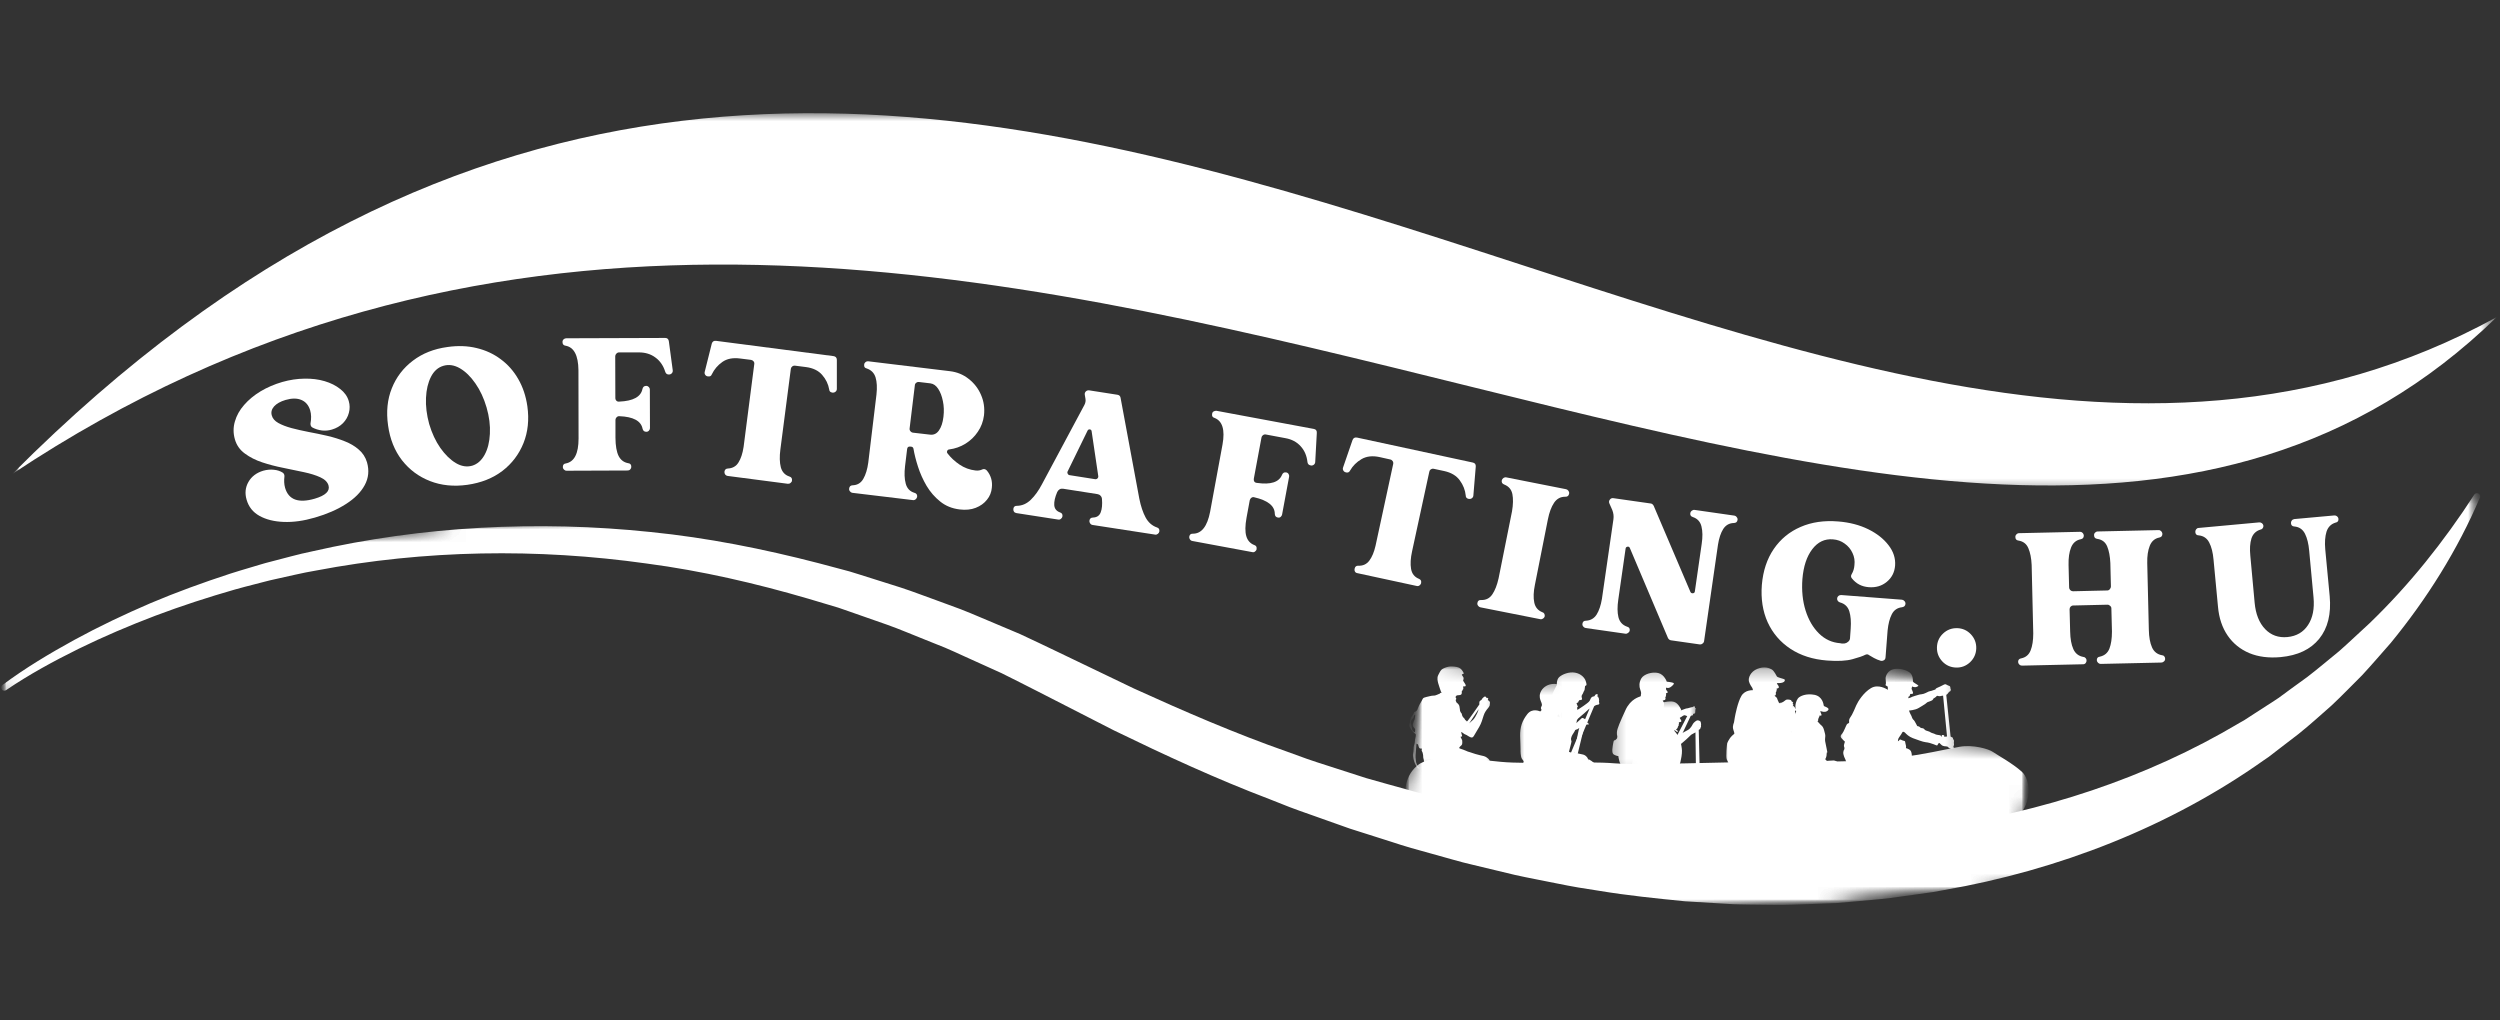 <svg width="196" height="80" viewBox="0 0 196 80" fill="none" xmlns="http://www.w3.org/2000/svg">
<rect x="0" y="0" width="196" height="80" fill="#333333" stroke="none"/>
<mask id="mask0_39123_8310" style="mask-type:luminance" maskUnits="userSpaceOnUse" x="0" y="8" width="196" height="31">
<path d="M0.571 8.857H196V38.572H0.571V8.857Z" fill="white"/>
</mask>
<g mask="url(#mask0_39123_8310)">
<mask id="mask1_39123_8310" style="mask-type:luminance" maskUnits="userSpaceOnUse" x="-1" y="-38" width="198" height="110">
<path d="M-0.656 -32.574L194.292 -37.114L196.705 66.574L1.759 71.112L-0.656 -32.574Z" fill="white"/>
</mask>
<g mask="url(#mask1_39123_8310)">
<mask id="mask2_39123_8310" style="mask-type:luminance" maskUnits="userSpaceOnUse" x="-1" y="-38" width="198" height="110">
<path d="M-0.656 -32.574L194.292 -37.114L196.705 66.574L1.759 71.112L-0.656 -32.574Z" fill="white"/>
</mask>
<g mask="url(#mask2_39123_8310)">
<mask id="mask3_39123_8310" style="mask-type:luminance" maskUnits="userSpaceOnUse" x="-1" y="-38" width="198" height="110">
<path d="M-0.656 -32.574L194.292 -37.114L196.705 66.574L1.759 71.112L-0.656 -32.574Z" fill="white"/>
</mask>
<g mask="url(#mask3_39123_8310)">
<path d="M195.741 24.862C151.774 67.607 73.926 -11.448 0.966 37.159C72.149 -34.266 139.091 55.922 195.741 24.862Z" fill="white"/>
</g>
</g>
</g>
</g>
<mask id="mask4_39123_8310" style="mask-type:luminance" maskUnits="userSpaceOnUse" x="0" y="38" width="195" height="34">
<path d="M0 38.572H194.857V71.143H0V38.572Z" fill="white"/>
</mask>
<g mask="url(#mask4_39123_8310)">
<mask id="mask5_39123_8310" style="mask-type:luminance" maskUnits="userSpaceOnUse" x="-1" y="27" width="198" height="56">
<path d="M-0.779 44.083L193.518 27.527L196.828 66.386L2.534 82.94L-0.779 44.083Z" fill="white"/>
</mask>
<g mask="url(#mask5_39123_8310)">
<mask id="mask6_39123_8310" style="mask-type:luminance" maskUnits="userSpaceOnUse" x="-1" y="27" width="198" height="56">
<path d="M-0.779 44.083L193.518 27.527L196.828 66.386L2.534 82.94L-0.779 44.083Z" fill="white"/>
</mask>
<g mask="url(#mask6_39123_8310)">
<mask id="mask7_39123_8310" style="mask-type:luminance" maskUnits="userSpaceOnUse" x="-1" y="27" width="198" height="56">
<path d="M-0.779 44.083L193.518 27.527L196.828 66.386L2.534 82.94L-0.779 44.083Z" fill="white"/>
</mask>
<g mask="url(#mask7_39123_8310)">
<path d="M0.199 53.699C1.989 52.368 3.884 51.235 5.826 50.17C7.77 49.11 9.77 48.161 11.806 47.286C13.846 46.422 15.931 45.668 18.04 44.978C18.565 44.802 19.101 44.657 19.632 44.493C20.163 44.342 20.692 44.163 21.23 44.034C22.306 43.766 23.371 43.449 24.46 43.23C33.123 41.248 42.139 40.784 51.014 41.71C55.458 42.157 59.848 43.032 64.17 44.152L65.79 44.583L66.598 44.799C66.866 44.875 67.132 44.962 67.4 45.047L70.596 46.056C71.656 46.4 72.694 46.813 73.748 47.185L75.319 47.764C75.842 47.96 76.353 48.188 76.868 48.4L79.956 49.703C80.969 50.168 81.971 50.657 82.98 51.136L88.906 53.982C92.862 55.782 96.848 57.509 100.942 58.942L102.469 59.496C102.978 59.683 103.498 59.835 104.011 60.005L107.103 61.002C108.143 61.304 109.185 61.585 110.228 61.877C110.748 62.018 111.266 62.177 111.79 62.304L113.366 62.679L114.942 63.052C115.467 63.183 115.991 63.302 116.522 63.398L119.694 64.029C120.752 64.223 121.819 64.371 122.88 64.547C123.413 64.625 123.942 64.728 124.473 64.788L126.074 64.976C130.335 65.507 134.614 65.795 138.882 65.77C139.949 65.808 141.016 65.746 142.081 65.719L143.679 65.668L145.27 65.554C146.331 65.478 147.398 65.429 148.453 65.286L150.038 65.105L150.831 65.011C151.094 64.976 151.355 64.929 151.616 64.884C160.029 63.688 168.255 61.04 175.587 56.668L175.938 56.471L176.27 56.255L176.942 55.819L178.288 54.951C178.518 54.81 178.732 54.654 178.947 54.493L179.592 54.018L180.893 53.074C181.741 52.427 182.554 51.726 183.391 51.049C184.197 50.342 184.969 49.592 185.768 48.868C188.875 45.877 191.598 42.465 193.985 38.777C194.06 38.661 194.214 38.63 194.333 38.706C194.433 38.773 194.473 38.904 194.427 39.014C192.681 43.096 190.293 46.924 187.435 50.407C186.692 51.248 185.958 52.11 185.192 52.935C184.393 53.726 183.612 54.547 182.784 55.319C181.938 56.063 181.098 56.828 180.212 57.538L178.862 58.574L177.851 59.351L177.5 59.59C170.083 64.848 161.364 68.221 152.422 69.779C152.143 69.833 151.866 69.889 151.585 69.933L149.054 70.288C147.929 70.465 146.797 70.547 145.668 70.654C145.103 70.706 144.538 70.759 143.973 70.802L142.275 70.866C141.141 70.902 140.009 70.969 138.877 70.938L137.183 70.918C136.618 70.902 136.052 70.911 135.489 70.866L132.105 70.661C129.862 70.436 127.614 70.21 125.395 69.842L123.728 69.578C123.174 69.493 122.625 69.366 122.072 69.264C120.971 69.036 119.866 68.84 118.77 68.594L115.498 67.808C114.949 67.686 114.411 67.538 113.871 67.386L112.252 66.933L110.634 66.482C110.094 66.333 109.567 66.15 109.034 65.982L105.835 64.965L102.677 63.844C102.152 63.654 101.621 63.482 101.101 63.275L99.545 62.659C95.371 61.076 91.326 59.203 87.324 57.259L81.431 54.243C80.464 53.755 79.5 53.257 78.529 52.779L75.569 51.44C75.074 51.219 74.587 50.982 74.087 50.777L72.578 50.172C71.572 49.777 70.576 49.342 69.556 48.98L66.491 47.907C66.234 47.819 65.98 47.726 65.723 47.641L64.947 47.409L63.391 46.944C59.237 45.728 55.002 44.748 50.706 44.181C42.125 42.973 33.326 43.101 24.77 44.732C23.694 44.909 22.641 45.181 21.572 45.407C21.036 45.518 20.516 45.672 19.985 45.802C19.46 45.942 18.927 46.067 18.406 46.221C16.31 46.824 14.235 47.496 12.19 48.268C10.15 49.043 8.136 49.9 6.172 50.862C4.217 51.828 2.281 52.88 0.485 54.101L0.476 54.107C0.36 54.185 0.208 54.157 0.132 54.043C0.065 53.927 0.089 53.775 0.199 53.699Z" fill="white"/>
</g>
</g>
</g>
</g>
<path d="M28.772 36.24C28.955 36.878 28.897 37.477 28.593 38.035C28.294 38.588 27.803 39.084 27.12 39.517C26.442 39.952 25.629 40.307 24.683 40.579C23.808 40.836 22.991 40.95 22.236 40.919C21.486 40.889 20.855 40.731 20.343 40.445C19.83 40.16 19.495 39.738 19.334 39.178C19.187 38.678 19.234 38.213 19.477 37.785C19.721 37.356 20.111 37.061 20.647 36.901C20.926 36.825 21.201 36.8 21.468 36.829C21.741 36.854 21.977 36.932 22.174 37.061C22.268 37.133 22.31 37.236 22.299 37.365C22.281 37.508 22.274 37.655 22.281 37.803C22.285 37.945 22.31 38.095 22.352 38.249C22.625 39.184 23.399 39.468 24.674 39.097C25.524 38.847 25.884 38.499 25.754 38.053C25.676 37.791 25.462 37.579 25.111 37.419C24.759 37.258 24.33 37.124 23.826 37.017C23.319 36.905 22.776 36.791 22.201 36.678C21.629 36.566 21.08 36.423 20.558 36.249C20.04 36.077 19.587 35.847 19.201 35.561C18.808 35.276 18.547 34.905 18.415 34.445C18.279 33.97 18.279 33.503 18.415 33.044C18.547 32.579 18.788 32.148 19.138 31.749C19.489 31.345 19.919 30.988 20.433 30.677C20.951 30.369 21.518 30.124 22.138 29.945C22.721 29.78 23.299 29.693 23.87 29.686C24.442 29.675 24.968 29.74 25.451 29.883C25.933 30.026 26.339 30.231 26.674 30.499C27.013 30.762 27.236 31.077 27.343 31.445C27.433 31.749 27.435 32.057 27.352 32.365C27.274 32.669 27.12 32.941 26.888 33.178C26.656 33.41 26.366 33.577 26.022 33.678C25.765 33.756 25.504 33.78 25.236 33.749C24.968 33.713 24.721 33.637 24.495 33.517C24.388 33.459 24.337 33.354 24.343 33.204C24.415 32.818 24.406 32.472 24.317 32.169C24.196 31.771 23.968 31.499 23.629 31.356C23.294 31.213 22.881 31.213 22.388 31.356C21.982 31.477 21.683 31.646 21.486 31.865C21.294 32.086 21.236 32.32 21.308 32.57C21.372 32.809 21.542 33.006 21.817 33.16C22.096 33.316 22.442 33.45 22.852 33.561C23.263 33.669 23.709 33.771 24.192 33.865C24.678 33.954 25.167 34.057 25.656 34.169C26.143 34.282 26.602 34.425 27.031 34.597C27.459 34.764 27.826 34.981 28.129 35.249C28.437 35.512 28.651 35.843 28.772 36.24Z" fill="white"/>
<path d="M35.077 27.206C35.892 27.088 36.653 27.114 37.362 27.286C38.07 27.454 38.702 27.746 39.255 28.161C39.813 28.572 40.273 29.09 40.63 29.715C40.992 30.34 41.231 31.052 41.345 31.849C41.492 32.902 41.392 33.867 41.041 34.742C40.688 35.617 40.139 36.344 39.389 36.92C38.639 37.492 37.722 37.855 36.639 38.01C35.572 38.159 34.597 38.061 33.711 37.715C32.829 37.371 32.097 36.826 31.514 36.081C30.936 35.331 30.572 34.425 30.425 33.358C30.271 32.282 30.369 31.309 30.72 30.438C31.07 29.563 31.621 28.844 32.371 28.277C33.121 27.706 34.023 27.349 35.077 27.206ZM37.023 36.51C37.427 36.385 37.751 36.099 37.996 35.652C38.24 35.206 38.376 34.659 38.407 34.01C38.443 33.355 38.356 32.668 38.148 31.947C37.938 31.228 37.648 30.599 37.273 30.063C36.903 29.527 36.499 29.132 36.059 28.875C35.617 28.621 35.186 28.554 34.764 28.679C34.347 28.8 34.023 29.085 33.791 29.536C33.559 29.989 33.427 30.541 33.398 31.188C33.367 31.838 33.452 32.523 33.648 33.242C33.862 33.963 34.153 34.588 34.523 35.117C34.898 35.648 35.302 36.043 35.737 36.304C36.17 36.561 36.599 36.63 37.023 36.51Z" fill="white"/>
<path d="M52.439 26.762L52.743 29.03C52.754 29.12 52.73 29.198 52.672 29.262C52.611 29.329 52.538 29.361 52.448 29.361H52.431C52.292 29.361 52.201 29.289 52.154 29.146C52.004 28.664 51.748 28.294 51.386 28.03C51.029 27.762 50.596 27.628 50.091 27.628H48.538C48.453 27.628 48.381 27.662 48.323 27.727C48.263 27.787 48.234 27.856 48.234 27.932L48.243 31.2C48.243 31.289 48.272 31.365 48.332 31.423C48.39 31.477 48.466 31.499 48.556 31.486C49.645 31.439 50.248 31.108 50.368 30.495C50.408 30.334 50.504 30.253 50.654 30.253H50.663C50.745 30.253 50.814 30.285 50.868 30.343C50.922 30.396 50.948 30.463 50.948 30.539L50.957 33.566C50.957 33.637 50.931 33.704 50.877 33.762C50.823 33.823 50.754 33.852 50.672 33.852H50.663C50.513 33.852 50.417 33.771 50.377 33.611C50.256 32.999 49.649 32.671 48.556 32.629C48.471 32.624 48.399 32.653 48.341 32.718C48.281 32.778 48.252 32.852 48.252 32.941V34.316C48.256 34.954 48.341 35.432 48.502 35.754C48.667 36.071 48.922 36.258 49.261 36.316C49.415 36.334 49.493 36.428 49.493 36.593V36.611C49.493 36.678 49.466 36.74 49.413 36.798C49.359 36.858 49.292 36.887 49.216 36.887L44.422 36.905C44.343 36.905 44.274 36.876 44.216 36.816C44.156 36.758 44.127 36.696 44.127 36.629V36.611C44.127 36.446 44.203 36.352 44.359 36.334C45.024 36.209 45.359 35.562 45.359 34.387L45.35 29.021C45.337 27.856 44.997 27.216 44.332 27.102C44.176 27.079 44.1 26.983 44.1 26.816V26.807C44.1 26.724 44.129 26.655 44.189 26.602C44.247 26.548 44.317 26.521 44.395 26.521L52.154 26.495C52.319 26.495 52.415 26.584 52.439 26.762Z" fill="white"/>
<path d="M56.145 26.723L65.35 27.92C65.515 27.944 65.603 28.04 65.609 28.205V30.491C65.609 30.58 65.573 30.656 65.502 30.714C65.435 30.768 65.361 30.792 65.279 30.786L65.252 30.777C65.103 30.759 65.022 30.683 65.011 30.545C64.939 30.116 64.754 29.732 64.457 29.393C64.165 29.054 63.739 28.848 63.181 28.777L62.341 28.67C62.252 28.659 62.174 28.679 62.109 28.732C62.049 28.781 62.013 28.839 62.002 28.911L61.181 35.241C61.109 35.795 61.12 36.259 61.216 36.634C61.317 37.002 61.54 37.243 61.886 37.357C62.047 37.404 62.114 37.509 62.091 37.67V37.679C62.085 37.75 62.049 37.808 61.984 37.857C61.924 37.911 61.852 37.933 61.77 37.929L57.038 37.312C56.96 37.299 56.897 37.261 56.85 37.197C56.808 37.13 56.79 37.062 56.797 36.991V36.982C56.819 36.822 56.908 36.739 57.065 36.732C57.433 36.714 57.71 36.558 57.895 36.259C58.085 35.962 58.218 35.558 58.297 35.045L59.136 28.536C59.147 28.453 59.127 28.382 59.073 28.322C59.024 28.263 58.96 28.228 58.877 28.214L58.029 28.107C57.462 28.031 56.998 28.121 56.636 28.375C56.272 28.632 55.995 28.955 55.806 29.348C55.757 29.48 55.658 29.534 55.511 29.509H55.493C55.404 29.498 55.335 29.455 55.288 29.384C55.239 29.312 55.227 29.232 55.252 29.143L55.806 26.929C55.859 26.768 55.971 26.701 56.145 26.723Z" fill="white"/>
<path d="M77.761 38.235C77.729 38.592 77.602 38.907 77.377 39.181C77.156 39.46 76.861 39.672 76.493 39.815C76.129 39.958 75.709 39.998 75.234 39.94C74.638 39.868 74.129 39.659 73.707 39.315C73.283 38.976 72.93 38.567 72.645 38.092C72.363 37.61 72.14 37.114 71.975 36.601C71.808 36.083 71.689 35.614 71.618 35.19C71.6 35.09 71.542 35.034 71.448 35.02L71.368 35.011C71.218 34.993 71.136 35.06 71.118 35.208L70.957 36.538C70.89 37.087 70.908 37.547 71.011 37.922C71.111 38.293 71.337 38.529 71.689 38.636C71.85 38.676 71.921 38.782 71.904 38.949C71.89 39.025 71.852 39.092 71.787 39.145C71.721 39.199 71.649 39.219 71.573 39.208L66.814 38.636C66.747 38.623 66.689 38.585 66.636 38.52C66.582 38.456 66.56 38.384 66.573 38.306C66.591 38.141 66.68 38.054 66.841 38.047C67.216 38.036 67.495 37.868 67.68 37.547C67.87 37.221 68.002 36.793 68.073 36.261L68.716 30.922C68.774 30.386 68.752 29.944 68.645 29.592C68.537 29.241 68.305 29.007 67.948 28.886C67.792 28.851 67.727 28.75 67.752 28.583C67.756 28.507 67.792 28.44 67.859 28.386C67.93 28.333 67.997 28.313 68.064 28.324L74.475 29.101C75.033 29.168 75.524 29.369 75.948 29.708C76.377 30.043 76.698 30.458 76.912 30.958C77.131 31.458 77.209 31.994 77.145 32.565C77.084 33.043 76.924 33.471 76.662 33.851C76.406 34.232 76.082 34.545 75.689 34.788C75.301 35.027 74.879 35.176 74.421 35.235C74.343 35.241 74.29 35.279 74.261 35.351C74.229 35.422 74.238 35.489 74.287 35.547C74.537 35.875 74.85 36.168 75.225 36.422C75.604 36.679 76.022 36.833 76.475 36.886C76.671 36.911 76.854 36.882 77.029 36.797C77.147 36.75 77.261 36.779 77.368 36.886C77.689 37.275 77.819 37.723 77.761 38.235ZM71.582 33.922L72.895 34.074C73.192 34.116 73.43 34.009 73.609 33.752C73.792 33.498 73.912 33.141 73.966 32.681C74.02 32.241 74.004 31.828 73.921 31.44C73.843 31.054 73.721 30.735 73.555 30.485C73.388 30.23 73.185 30.087 72.948 30.056L72.055 29.949C71.971 29.938 71.897 29.958 71.832 30.011C71.765 30.061 71.729 30.123 71.725 30.199L71.314 33.583C71.301 33.668 71.323 33.741 71.377 33.806C71.43 33.873 71.497 33.911 71.582 33.922Z" fill="white"/>
<path d="M90.707 41.352C90.854 41.399 90.916 41.504 90.894 41.665C90.881 41.741 90.843 41.803 90.778 41.852C90.711 41.906 90.644 41.926 90.573 41.915L85.653 41.156C85.575 41.143 85.512 41.102 85.466 41.031C85.416 40.964 85.399 40.893 85.412 40.817C85.434 40.656 85.53 40.576 85.698 40.576C86.001 40.562 86.2 40.426 86.296 40.165C86.396 39.91 86.43 39.562 86.394 39.12C86.387 39.02 86.35 38.933 86.278 38.861C86.211 38.79 86.129 38.75 86.028 38.736L83.35 38.317C83.14 38.288 82.986 38.375 82.885 38.576C82.711 38.982 82.635 39.323 82.653 39.602C82.675 39.884 82.827 40.073 83.108 40.174C83.256 40.221 83.318 40.326 83.296 40.486C83.282 40.562 83.245 40.625 83.18 40.674C83.12 40.727 83.05 40.748 82.975 40.736L79.689 40.227C79.604 40.214 79.539 40.176 79.492 40.111C79.45 40.04 79.434 39.966 79.448 39.888C79.47 39.727 79.566 39.651 79.733 39.656C80.131 39.651 80.492 39.493 80.814 39.183C81.14 38.868 81.439 38.451 81.707 37.933L85.019 31.745C85.102 31.585 85.129 31.424 85.1 31.263L85.046 30.942C85.032 30.835 85.064 30.75 85.135 30.683C85.207 30.618 85.289 30.591 85.385 30.602L87.617 30.951C87.747 30.975 87.825 31.049 87.85 31.174L89.323 39.102C89.441 39.687 89.604 40.174 89.814 40.567C90.028 40.96 90.325 41.221 90.707 41.352ZM83.867 37.254L85.85 37.567C85.925 37.58 85.992 37.558 86.046 37.504C86.1 37.446 86.117 37.377 86.1 37.299L85.582 33.799C85.568 33.723 85.524 33.678 85.448 33.665C85.37 33.654 85.309 33.683 85.269 33.754L83.716 36.933C83.673 37 83.671 37.067 83.707 37.138C83.742 37.21 83.796 37.25 83.867 37.254Z" fill="white"/>
<path d="M103.238 33.94L103.113 36.226C103.106 36.315 103.068 36.387 102.997 36.44C102.926 36.489 102.847 36.507 102.765 36.494L102.747 36.485C102.609 36.462 102.528 36.378 102.506 36.235C102.452 35.73 102.274 35.313 101.97 34.985C101.671 34.652 101.274 34.44 100.774 34.351L99.247 34.065C99.162 34.047 99.086 34.065 99.015 34.119C98.948 34.168 98.91 34.23 98.899 34.306L98.301 37.52C98.283 37.605 98.294 37.681 98.336 37.753C98.383 37.82 98.455 37.855 98.551 37.86C99.626 38.016 100.283 37.802 100.515 37.217C100.58 37.07 100.687 37.009 100.836 37.038H100.845C100.928 37.056 100.988 37.099 101.024 37.163C101.064 37.224 101.08 37.293 101.068 37.369L100.515 40.342C100.501 40.413 100.464 40.476 100.399 40.529C100.339 40.579 100.267 40.592 100.185 40.574H100.176C100.026 40.545 99.948 40.447 99.944 40.279C99.937 39.661 99.399 39.23 98.327 38.985C98.249 38.962 98.176 38.976 98.104 39.029C98.037 39.079 97.997 39.143 97.979 39.226L97.729 40.583C97.615 41.208 97.609 41.695 97.711 42.038C97.812 42.382 98.024 42.614 98.345 42.735C98.488 42.782 98.544 42.889 98.515 43.056V43.074C98.501 43.132 98.463 43.186 98.399 43.235C98.338 43.288 98.269 43.306 98.194 43.288L93.479 42.413C93.401 42.4 93.338 42.36 93.292 42.288C93.243 42.217 93.225 42.152 93.238 42.092V42.074C93.267 41.909 93.363 41.831 93.524 41.842C94.202 41.842 94.651 41.27 94.872 40.128L95.845 34.851C96.053 33.697 95.841 33 95.211 32.762C95.055 32.715 94.997 32.608 95.033 32.44V32.431C95.044 32.349 95.086 32.288 95.158 32.253C95.229 32.212 95.303 32.197 95.381 32.208L103.006 33.628C103.171 33.659 103.249 33.762 103.238 33.94Z" fill="white"/>
<path d="M106.396 34.307L115.467 36.263C115.633 36.298 115.711 36.403 115.7 36.575L115.512 38.852C115.505 38.941 115.463 39.013 115.387 39.066C115.316 39.115 115.237 39.129 115.155 39.111H115.128C114.985 39.075 114.914 38.99 114.914 38.852C114.871 38.423 114.717 38.028 114.45 37.664C114.186 37.296 113.782 37.053 113.235 36.932L112.405 36.754C112.32 36.736 112.244 36.752 112.173 36.798C112.106 36.847 112.068 36.91 112.057 36.986L110.708 43.218C110.588 43.76 110.561 44.222 110.628 44.602C110.693 44.981 110.898 45.24 111.244 45.379C111.391 45.437 111.45 45.551 111.414 45.718V45.727C111.396 45.792 111.354 45.847 111.289 45.897C111.229 45.943 111.157 45.959 111.075 45.941L106.405 44.932C106.327 44.919 106.266 44.879 106.226 44.807C106.191 44.736 106.182 44.667 106.2 44.602V44.593C106.235 44.426 106.329 44.345 106.485 44.352C106.847 44.37 107.137 44.24 107.351 43.959C107.566 43.673 107.729 43.285 107.842 42.789L109.226 36.379C109.244 36.289 109.229 36.214 109.182 36.147C109.139 36.082 109.077 36.039 108.994 36.022L108.155 35.834C107.601 35.716 107.13 35.769 106.744 35.995C106.356 36.222 106.057 36.522 105.842 36.897C105.782 37.022 105.677 37.071 105.53 37.039L105.512 37.031C105.427 37.013 105.362 36.966 105.316 36.888C105.273 36.812 105.266 36.731 105.298 36.647L106.039 34.495C106.104 34.334 106.222 34.272 106.396 34.307Z" fill="white"/>
<path d="M118.097 37.427L122.785 38.355C122.861 38.373 122.923 38.418 122.972 38.489C123.019 38.561 123.035 38.636 123.017 38.712C122.986 38.873 122.888 38.951 122.722 38.944C122.352 38.94 122.057 39.096 121.839 39.418C121.624 39.739 121.464 40.172 121.356 40.712L120.339 45.837C120.225 46.391 120.207 46.855 120.285 47.23C120.361 47.605 120.573 47.86 120.919 47.998C120.99 48.016 121.039 48.054 121.071 48.114C121.106 48.179 121.118 48.248 121.106 48.32C121.089 48.391 121.044 48.449 120.972 48.498C120.901 48.545 120.825 48.561 120.749 48.543L116.062 47.614C115.984 47.596 115.921 47.552 115.874 47.48C115.825 47.409 115.812 47.337 115.83 47.266C115.859 47.101 115.959 47.025 116.133 47.043C116.508 47.05 116.796 46.9 116.999 46.596C117.207 46.293 117.37 45.873 117.49 45.337L118.544 40.078C118.633 39.55 118.642 39.103 118.571 38.739C118.499 38.378 118.287 38.128 117.937 37.989C117.776 37.931 117.709 37.819 117.74 37.659C117.758 37.583 117.803 37.52 117.874 37.471C117.946 37.425 118.019 37.409 118.097 37.427Z" fill="white"/>
<path d="M132.858 39.977L135.966 40.423C136.048 40.437 136.113 40.477 136.162 40.548C136.216 40.615 136.236 40.687 136.224 40.762C136.2 40.923 136.099 41.004 135.921 41.004C135.568 41.017 135.296 41.173 135.099 41.477C134.907 41.78 134.771 42.191 134.689 42.709L133.599 50.271C133.586 50.347 133.546 50.41 133.474 50.459C133.407 50.512 133.334 50.532 133.251 50.521L131.001 50.2C130.899 50.182 130.823 50.122 130.769 50.021L127.778 42.959C127.742 42.876 127.68 42.843 127.591 42.861C127.506 42.879 127.459 42.928 127.448 43.004L126.876 46.995C126.791 47.555 126.796 48.019 126.885 48.387C126.979 48.758 127.202 49.004 127.555 49.129C127.72 49.169 127.791 49.271 127.769 49.432C127.756 49.508 127.716 49.57 127.644 49.62C127.577 49.673 127.506 49.693 127.43 49.682L124.314 49.236C124.236 49.222 124.171 49.182 124.117 49.111C124.068 49.046 124.05 48.974 124.064 48.896C124.086 48.736 124.182 48.66 124.349 48.664C124.711 48.642 124.988 48.477 125.18 48.173C125.37 47.865 125.506 47.457 125.591 46.95L126.492 40.718C126.528 40.468 126.497 40.224 126.403 39.986L126.171 39.459C126.128 39.352 126.144 39.254 126.216 39.164C126.287 39.075 126.378 39.039 126.492 39.057L129.439 39.477C129.528 39.495 129.599 39.557 129.653 39.664L132.528 46.405C132.564 46.483 132.626 46.519 132.716 46.512C132.809 46.508 132.863 46.459 132.876 46.37L133.412 42.646C133.495 42.099 133.488 41.642 133.394 41.271C133.305 40.903 133.082 40.66 132.724 40.539C132.564 40.492 132.495 40.387 132.519 40.227C132.53 40.151 132.568 40.088 132.635 40.039C132.707 39.986 132.78 39.965 132.858 39.977Z" fill="white"/>
<path d="M144.353 46.651L149.112 47.017C149.187 47.024 149.254 47.06 149.308 47.124C149.366 47.185 149.393 47.256 149.388 47.339V47.348C149.382 47.419 149.355 47.479 149.308 47.526C149.259 47.569 149.196 47.596 149.12 47.607C148.75 47.649 148.482 47.834 148.317 48.16C148.149 48.482 148.04 48.908 147.987 49.437L147.826 51.535C147.819 51.636 147.781 51.709 147.71 51.758C147.638 51.805 147.558 51.823 147.469 51.812C147.266 51.752 147.085 51.678 146.924 51.589C146.768 51.504 146.641 51.43 146.54 51.366C146.451 51.288 146.346 51.279 146.228 51.339C146.053 51.433 145.728 51.546 145.245 51.678C144.763 51.814 144.096 51.85 143.245 51.785C142.132 51.7 141.174 51.395 140.37 50.866C139.571 50.337 138.978 49.642 138.585 48.785C138.196 47.924 138.045 46.946 138.129 45.857C138.223 44.749 138.536 43.81 139.067 43.035C139.596 42.263 140.295 41.687 141.165 41.312C142.033 40.933 143.022 40.79 144.129 40.883C145.009 40.955 145.79 41.158 146.469 41.491C147.147 41.825 147.676 42.241 148.058 42.741C148.444 43.236 148.616 43.767 148.576 44.339C148.533 44.87 148.317 45.294 147.924 45.616C147.536 45.937 147.067 46.078 146.513 46.035C145.964 45.995 145.524 45.765 145.192 45.348C145.103 45.247 145.096 45.133 145.174 45.008C145.299 44.801 145.37 44.566 145.388 44.303C145.428 43.971 145.379 43.656 145.237 43.357C145.098 43.053 144.893 42.808 144.62 42.616C144.353 42.419 144.045 42.31 143.701 42.285C143.058 42.232 142.518 42.488 142.085 43.053C141.649 43.62 141.391 44.401 141.308 45.401C141.241 46.301 141.326 47.122 141.558 47.866C141.79 48.604 142.141 49.205 142.612 49.669C143.08 50.129 143.634 50.381 144.272 50.428C144.337 50.446 144.397 50.455 144.451 50.455C144.509 50.45 144.569 50.446 144.629 50.446C144.73 50.428 144.821 50.381 144.906 50.303C144.989 50.227 145.033 50.142 145.04 50.053L145.094 49.294C145.134 48.741 145.098 48.285 144.987 47.928C144.873 47.566 144.632 47.334 144.263 47.232C144.196 47.214 144.141 47.178 144.094 47.124C144.045 47.066 144.024 46.999 144.031 46.928V46.919C144.036 46.837 144.069 46.772 144.129 46.723C144.194 46.669 144.268 46.647 144.353 46.651Z" fill="white"/>
<path d="M153.447 49.247C153.869 49.261 154.226 49.421 154.518 49.73C154.808 50.04 154.949 50.408 154.938 50.837C154.924 51.261 154.764 51.62 154.456 51.917C154.145 52.207 153.779 52.348 153.357 52.337C152.929 52.323 152.567 52.163 152.277 51.855C151.985 51.54 151.844 51.171 151.857 50.747C151.869 50.319 152.029 49.959 152.339 49.667C152.648 49.377 153.018 49.236 153.447 49.247Z" fill="white"/>
<path d="M164.46 41.667L169.228 41.56C169.304 41.556 169.373 41.583 169.434 41.641C169.492 41.701 169.525 41.77 169.532 41.846C169.532 42.013 169.454 42.111 169.3 42.141C168.936 42.212 168.684 42.431 168.541 42.792C168.398 43.149 168.331 43.605 168.344 44.158L168.469 49.382C168.481 49.949 168.563 50.406 168.719 50.757C168.873 51.102 169.139 51.308 169.514 51.373C169.579 51.373 169.632 51.399 169.675 51.453C169.722 51.507 169.746 51.569 169.746 51.641C169.751 51.719 169.724 51.788 169.666 51.846C169.606 51.906 169.536 51.94 169.46 51.944L164.693 52.051C164.614 52.051 164.545 52.022 164.487 51.962C164.427 51.904 164.393 51.835 164.389 51.757C164.389 51.591 164.472 51.498 164.639 51.48C165.001 51.397 165.248 51.185 165.38 50.846C165.51 50.507 165.577 50.065 165.577 49.516L165.532 47.694C165.532 47.618 165.498 47.551 165.434 47.498C165.373 47.44 165.304 47.408 165.228 47.408L162.541 47.471C162.463 47.471 162.393 47.502 162.335 47.56C162.282 47.62 162.255 47.69 162.255 47.766L162.3 49.516C162.311 50.083 162.393 50.54 162.55 50.891C162.704 51.236 162.972 51.442 163.353 51.507C163.418 51.513 163.472 51.542 163.514 51.596C163.561 51.645 163.585 51.703 163.585 51.774C163.59 51.852 163.568 51.924 163.514 51.989C163.46 52.049 163.393 52.078 163.318 52.078L158.523 52.185C158.445 52.185 158.376 52.158 158.318 52.105C158.257 52.047 158.224 51.977 158.219 51.899C158.219 51.734 158.302 51.638 158.469 51.614C158.827 51.538 159.07 51.328 159.202 50.989C159.338 50.649 159.407 50.208 159.407 49.658L159.282 44.292C159.257 43.757 159.17 43.319 159.023 42.98C158.88 42.641 158.623 42.442 158.255 42.382C158.088 42.364 158.005 42.272 158.005 42.105C157.998 42.029 158.025 41.96 158.085 41.899C158.143 41.835 158.213 41.801 158.291 41.801L163.085 41.694C163.161 41.694 163.228 41.725 163.282 41.783C163.335 41.837 163.364 41.904 163.371 41.98C163.371 42.147 163.293 42.245 163.139 42.274C162.768 42.346 162.514 42.565 162.371 42.926C162.228 43.283 162.161 43.739 162.175 44.292L162.219 46.06C162.219 46.132 162.248 46.201 162.309 46.266C162.373 46.326 162.445 46.355 162.523 46.355L165.21 46.292C165.286 46.292 165.353 46.261 165.407 46.194C165.465 46.129 165.496 46.06 165.496 45.989L165.452 44.149C165.427 43.614 165.344 43.176 165.202 42.837C165.059 42.498 164.8 42.301 164.425 42.248C164.257 42.225 164.175 42.129 164.175 41.962C164.168 41.886 164.195 41.817 164.255 41.757C164.313 41.699 164.382 41.667 164.46 41.667Z" fill="white"/>
<path d="M179.871 40.695L183.014 40.41C183.09 40.405 183.162 40.428 183.229 40.481C183.293 40.535 183.329 40.602 183.336 40.678C183.347 40.845 183.273 40.943 183.112 40.972C182.755 41.079 182.517 41.318 182.398 41.686C182.284 42.057 182.251 42.517 182.3 43.07L182.648 46.749C182.773 48.137 182.499 49.247 181.827 50.079C181.153 50.914 180.144 51.392 178.8 51.517C177.871 51.602 177.052 51.497 176.345 51.204C175.642 50.907 175.077 50.45 174.648 49.829C174.22 49.204 173.965 48.445 173.889 47.553L173.541 43.874C173.492 43.32 173.38 42.874 173.202 42.535C173.028 42.195 172.751 42.008 172.371 41.972C172.211 41.968 172.126 41.881 172.112 41.713C172.108 41.637 172.128 41.566 172.175 41.499C172.224 41.434 172.284 41.398 172.362 41.392L177.13 40.954C177.206 40.95 177.278 40.972 177.345 41.026C177.409 41.079 177.445 41.146 177.452 41.222C177.456 41.289 177.438 41.352 177.398 41.41C177.356 41.47 177.3 41.506 177.229 41.517C176.871 41.624 176.633 41.856 176.514 42.213C176.4 42.57 176.371 43.023 176.425 43.57L176.764 47.258C176.847 48.146 177.121 48.834 177.586 49.32C178.05 49.803 178.633 50.012 179.336 49.945C180.05 49.874 180.588 49.559 180.952 48.999C181.32 48.441 181.463 47.718 181.38 46.829L181.041 43.186C180.992 42.633 180.883 42.186 180.711 41.847C180.537 41.503 180.26 41.311 179.88 41.276C179.713 41.271 179.624 41.184 179.612 41.017C179.606 40.941 179.626 40.872 179.675 40.811C179.722 40.747 179.787 40.709 179.871 40.695Z" fill="white"/>
<mask id="mask8_39123_8310" style="mask-type:luminance" maskUnits="userSpaceOnUse" x="109" y="58" width="51" height="11">
<path d="M109.714 58H159.429V68.286H109.714V58Z" fill="white"/>
</mask>
<g mask="url(#mask8_39123_8310)">
<mask id="mask9_39123_8310" style="mask-type:luminance" maskUnits="userSpaceOnUse" x="109" y="48" width="52" height="24">
<path d="M111.513 48.348L160.089 53.578L158.21 71.047L109.632 65.817L111.513 48.348Z" fill="white"/>
</mask>
<g mask="url(#mask9_39123_8310)">
<mask id="mask10_39123_8310" style="mask-type:luminance" maskUnits="userSpaceOnUse" x="109" y="48" width="51" height="24">
<path d="M159.965 53.565L111.386 48.333L109.507 65.804L158.083 71.034L159.965 53.565Z" fill="white"/>
</mask>
<g mask="url(#mask10_39123_8310)">
<mask id="mask11_39123_8310" style="mask-type:luminance" maskUnits="userSpaceOnUse" x="109" y="48" width="51" height="24">
<path d="M159.965 53.565L111.386 48.333L109.507 65.804L158.083 71.034L159.965 53.565Z" fill="white"/>
</mask>
<g mask="url(#mask11_39123_8310)">
<mask id="mask12_39123_8310" style="mask-type:luminance" maskUnits="userSpaceOnUse" x="109" y="53" width="51" height="19">
<path d="M159.377 58.996L111.045 53.793L109.748 65.828L158.083 71.032L159.377 58.996Z" fill="white"/>
</mask>
<g mask="url(#mask12_39123_8310)">
<path d="M110.464 63.105C110.464 63.105 110.748 63.715 111.297 64.308C111.846 64.9 113.067 65.724 114.366 65.92C115.665 66.116 122.239 67.826 133.971 67.715C145.701 67.601 149.123 68.391 154.518 65.828C154.518 65.828 157.822 64.498 158.502 63.661C159.183 62.824 159.248 61.172 158.516 60.507C157.781 59.842 156.583 59.188 156.243 58.951C155.904 58.715 154.685 58.36 153.636 58.547C152.585 58.732 150.395 59.232 149.536 59.277C148.674 59.322 145.081 59.817 142.793 59.683C140.507 59.549 128.98 60.047 126.598 59.846C124.217 59.648 119.915 59.942 117.648 59.726C115.38 59.509 112.295 59.011 111.103 60.029C109.913 61.049 110.183 62.514 110.21 62.965C110.237 63.418 110.257 63.806 110.257 63.806C110.257 63.806 110.339 63.853 110.411 63.786C110.48 63.719 110.444 63.465 110.431 63.364C110.418 63.261 110.464 63.105 110.464 63.105Z" fill="white"/>
</g>
</g>
</g>
</g>
</g>
<mask id="mask13_39123_8310" style="mask-type:luminance" maskUnits="userSpaceOnUse" x="121" y="52" width="6" height="11">
<path d="M121.143 52.286H126.857V62.572H121.143V52.286Z" fill="white"/>
</mask>
<g mask="url(#mask13_39123_8310)">
<mask id="mask14_39123_8310" style="mask-type:luminance" maskUnits="userSpaceOnUse" x="109" y="48" width="52" height="24">
<path d="M111.513 48.349L160.089 53.578L158.21 71.047L109.632 65.817L111.513 48.349Z" fill="white"/>
</mask>
<g mask="url(#mask14_39123_8310)">
<mask id="mask15_39123_8310" style="mask-type:luminance" maskUnits="userSpaceOnUse" x="109" y="48" width="51" height="24">
<path d="M159.964 53.565L111.386 48.333L109.507 65.804L158.083 71.034L159.964 53.565Z" fill="white"/>
</mask>
<g mask="url(#mask15_39123_8310)">
<mask id="mask16_39123_8310" style="mask-type:luminance" maskUnits="userSpaceOnUse" x="109" y="48" width="51" height="24">
<path d="M159.964 53.565L111.386 48.333L109.507 65.804L158.083 71.034L159.964 53.565Z" fill="white"/>
</mask>
<g mask="url(#mask16_39123_8310)">
<path d="M126.36 62.451C126.212 62.424 125.63 62.467 125.63 62.467C125.63 62.467 125.4 62.386 125.315 62.235C125.23 62.081 125.159 61.998 125.112 61.851C125.065 61.701 125.045 61.478 124.973 61.391C124.9 61.304 124.815 61.337 124.808 61.4C124.802 61.46 124.799 61.599 124.802 61.703C124.802 61.811 124.77 62.099 124.699 62.123C124.627 62.148 124.355 62.161 124.272 62.058C124.188 61.956 124.014 61.77 123.978 61.641C123.942 61.511 123.505 61.299 123.456 61.228C123.409 61.154 123.069 60.788 123.025 60.69C122.978 60.592 122.306 59.471 122.21 59.206C122.112 58.938 121.989 58.465 121.978 58.382C121.969 58.299 121.603 56.619 121.623 55.849C121.643 55.076 121.601 54.703 121.699 54.44C121.797 54.177 122.054 53.712 122.054 53.712C122.054 53.712 122.018 53.284 122.248 53.078C122.478 52.871 123.009 52.648 123.491 52.737C123.971 52.826 124.239 53.145 124.319 53.389C124.4 53.634 124.404 53.715 124.337 53.752C124.27 53.788 124.288 53.735 124.27 53.788C124.252 53.842 124.255 53.98 124.235 54.065C124.212 54.15 124.199 54.154 124.177 54.19C124.154 54.224 124.125 54.308 124.125 54.308C124.125 54.308 124.094 54.369 124.085 54.398C124.076 54.429 123.993 54.494 123.998 54.614C124.005 54.733 124.083 54.828 123.985 54.866C123.886 54.907 123.839 54.858 123.81 54.911C123.779 54.965 123.735 55.02 123.735 55.02C123.735 55.02 123.755 55.067 123.71 55.074C123.665 55.083 123.63 55.123 123.63 55.123C123.63 55.123 123.585 55.065 123.612 55.168C123.639 55.273 123.735 55.433 123.697 55.436C123.659 55.438 123.643 55.46 123.643 55.46L123.665 55.657C123.665 55.657 124.072 55.407 124.174 55.324C124.277 55.241 124.567 55.061 124.63 54.942C124.692 54.826 124.73 54.654 124.866 54.619C125.002 54.583 125.002 54.583 125.002 54.583C125.002 54.583 125.087 54.438 125.139 54.424C125.19 54.411 125.279 54.458 125.279 54.458L125.219 54.601C125.219 54.601 125.308 54.601 125.31 54.652C125.315 54.701 125.313 54.71 125.328 54.728C125.346 54.746 125.375 54.791 125.364 54.813C125.351 54.837 125.36 54.882 125.355 54.893C125.353 54.907 125.389 54.891 125.373 54.951C125.357 55.011 125.355 55.011 125.364 55.054C125.373 55.094 125.409 55.159 125.377 55.186C125.346 55.215 125.348 55.246 125.266 55.248C125.183 55.252 125.145 55.286 125.105 55.293C125.063 55.302 124.98 55.373 124.98 55.373L123.442 59.02C123.442 59.02 124 59.123 124.123 59.159C124.243 59.192 124.424 59.293 124.502 59.514C124.578 59.735 124.527 59.516 124.527 59.516C124.527 59.516 124.969 59.721 125.152 60.027C125.331 60.333 125.429 60.418 125.5 60.527C125.569 60.632 125.688 60.871 125.764 60.985C125.839 61.099 125.92 61.17 125.998 61.427C126.078 61.686 126.172 61.802 126.179 61.864C126.183 61.929 126.261 62.036 126.297 62.166C126.333 62.293 126.507 62.48 126.36 62.451ZM124.627 55.547C124.627 55.547 124.422 55.706 124.328 55.808C124.235 55.911 123.817 56.235 123.732 56.324C123.647 56.416 123.623 56.462 123.614 56.549C123.605 56.636 123.574 56.92 123.536 57.103C123.498 57.286 123.386 57.442 123.295 57.581C123.206 57.721 123.17 57.873 123.165 57.929C123.159 57.985 123.199 58.076 123.206 58.127C123.212 58.177 123.007 58.916 123.007 58.936C123.005 58.953 123.17 58.996 123.17 58.996L124.627 55.547Z" fill="white"/>
</g>
</g>
</g>
</g>
<mask id="mask17_39123_8310" style="mask-type:luminance" maskUnits="userSpaceOnUse" x="110" y="51" width="8" height="11">
<path d="M110.286 51.715H117.714V61.429H110.286V51.715Z" fill="white"/>
</mask>
<g mask="url(#mask17_39123_8310)">
<mask id="mask18_39123_8310" style="mask-type:luminance" maskUnits="userSpaceOnUse" x="109" y="48" width="52" height="24">
<path d="M111.513 48.349L160.089 53.578L158.21 71.047L109.631 65.817L111.513 48.349Z" fill="white"/>
</mask>
<g mask="url(#mask18_39123_8310)">
<mask id="mask19_39123_8310" style="mask-type:luminance" maskUnits="userSpaceOnUse" x="109" y="48" width="51" height="24">
<path d="M159.964 53.565L111.386 48.333L109.506 65.804L158.082 71.034L159.964 53.565Z" fill="white"/>
</mask>
<g mask="url(#mask19_39123_8310)">
<mask id="mask20_39123_8310" style="mask-type:luminance" maskUnits="userSpaceOnUse" x="109" y="48" width="51" height="24">
<path d="M159.964 53.565L111.386 48.333L109.506 65.804L158.082 71.034L159.964 53.565Z" fill="white"/>
</mask>
<g mask="url(#mask20_39123_8310)">
<mask id="mask21_39123_8310" style="mask-type:luminance" maskUnits="userSpaceOnUse" x="110" y="51" width="9" height="11">
<path d="M118.569 52.681L111.006 51.869L110.091 60.371L117.654 61.185L118.569 52.681Z" fill="white"/>
</mask>
<g mask="url(#mask21_39123_8310)">
<path d="M117.529 61.152C117.431 61.141 116.051 60.699 115.692 60.567C115.335 60.433 114.538 60.168 113.841 60.192C113.147 60.217 112.341 60.291 112.185 60.208C112.029 60.125 112.035 60.168 111.986 60.087C111.939 60.007 111.87 59.98 111.87 59.98C111.87 59.98 111.674 59.933 111.647 59.71C111.62 59.487 111.571 59.42 111.578 59.302C111.585 59.183 111.524 58.989 111.52 58.971C111.515 58.951 111.448 58.869 111.455 58.802C111.462 58.735 111.498 58.712 111.468 58.69C111.439 58.67 111.292 58.746 111.23 58.558C111.169 58.371 111.189 58.404 111.169 58.371C111.147 58.337 111.051 58.304 111.051 58.304C111.051 58.304 110.998 58.971 110.98 59.195C110.962 59.416 111.011 59.728 111.029 59.791C111.047 59.855 111.062 59.882 111.102 59.974C111.143 60.065 111.341 60.262 111.292 60.262C111.241 60.264 111.156 60.235 111.118 60.188C111.08 60.139 111.038 60.061 110.953 59.909C110.868 59.755 110.734 59.266 110.788 59.061C110.841 58.855 110.817 58.608 110.846 58.487C110.875 58.364 110.922 58.264 110.926 58.121C110.928 57.978 110.977 57.815 110.984 57.759C110.989 57.703 111.015 57.581 110.98 57.554C110.946 57.525 110.881 57.474 110.797 57.391C110.712 57.306 110.442 56.958 110.473 56.831C110.506 56.703 110.509 56.728 110.542 56.614C110.571 56.498 110.553 56.371 110.618 56.255C110.681 56.137 110.687 56.186 110.774 56.034C110.859 55.88 110.884 55.815 110.884 55.815C110.884 55.815 110.966 55.811 110.995 55.77C111.027 55.73 111.091 55.712 111.109 55.652C111.129 55.592 111.259 55.268 111.417 55.023C111.573 54.779 111.486 54.715 111.841 54.639C112.194 54.565 112.056 54.581 112.234 54.55C112.413 54.52 112.446 54.567 112.663 54.471C112.881 54.378 112.881 54.378 112.881 54.378C112.881 54.378 112.915 54.313 112.957 54.322C112.998 54.331 113.022 54.328 113.022 54.328C113.022 54.328 112.928 54.139 112.899 54.016C112.87 53.891 112.768 53.654 112.748 53.541C112.727 53.427 112.634 53.163 112.763 52.916C112.893 52.668 112.953 52.509 113.138 52.418C113.321 52.326 113.551 52.257 113.703 52.25C113.855 52.244 114.183 52.255 114.386 52.346C114.587 52.438 114.672 52.621 114.734 52.73C114.799 52.84 114.701 52.84 114.64 52.86C114.582 52.882 114.623 52.933 114.623 52.933C114.623 52.933 114.694 53.05 114.723 53.09C114.754 53.13 114.745 53.246 114.739 53.259C114.734 53.273 114.687 53.328 114.725 53.393C114.765 53.458 114.823 53.563 114.861 53.61C114.899 53.657 114.942 53.777 114.884 53.804C114.823 53.831 114.718 53.791 114.716 53.817C114.714 53.846 114.721 53.902 114.718 53.92C114.716 53.938 114.736 54.012 114.723 54.029C114.707 54.047 114.681 54.041 114.676 54.074C114.674 54.108 114.687 54.117 114.654 54.134C114.62 54.152 114.6 54.166 114.602 54.219C114.602 54.273 114.636 54.431 114.506 54.478C114.379 54.523 114.223 54.485 114.174 54.55C114.12 54.617 114.114 54.637 114.114 54.663C114.114 54.688 114.207 54.773 114.163 54.82C114.116 54.869 114.125 54.911 114.14 54.962C114.158 55.014 114.203 55.09 114.203 55.09C114.203 55.09 114.375 55.19 114.417 55.371C114.46 55.554 114.455 55.672 114.466 55.726C114.48 55.782 114.531 55.871 114.564 55.911C114.596 55.953 114.607 55.922 114.611 56C114.614 56.078 114.696 56.233 114.71 56.239C114.725 56.248 114.732 56.239 114.777 56.297C114.821 56.353 114.81 56.328 114.839 56.384C114.868 56.44 114.846 56.413 114.899 56.462C114.955 56.512 114.982 56.52 115.004 56.567C115.029 56.614 115.984 55.224 115.984 55.224C115.984 55.224 115.946 55.007 116.042 54.942C116.138 54.88 116.165 54.869 116.178 54.817C116.194 54.768 116.297 54.686 116.343 54.639C116.39 54.592 116.498 54.61 116.509 54.652C116.518 54.695 116.484 54.688 116.518 54.695C116.549 54.703 116.703 54.719 116.676 54.786C116.652 54.855 116.636 54.891 116.667 54.898C116.696 54.907 116.783 54.98 116.79 55.009C116.797 55.038 116.814 55.078 116.814 55.078C116.814 55.078 116.803 55.242 116.792 55.3C116.781 55.36 116.698 55.467 116.685 55.489C116.674 55.512 116.6 55.583 116.567 55.632C116.533 55.679 116.393 55.851 116.314 56.105C116.234 56.358 116.145 56.699 115.968 56.994C115.79 57.288 115.658 57.512 115.6 57.614C115.542 57.715 115.473 57.871 115.301 57.806C115.129 57.742 115.009 57.625 114.899 57.59C114.79 57.554 114.763 57.509 114.696 57.469C114.629 57.429 114.562 57.349 114.562 57.404C114.56 57.46 114.596 57.563 114.609 57.619C114.623 57.677 114.656 57.717 114.596 57.744C114.535 57.77 114.486 57.719 114.527 57.817C114.567 57.913 114.629 57.996 114.64 58.072C114.652 58.148 114.652 58.369 114.589 58.418C114.527 58.467 114.395 58.599 114.402 58.63C114.406 58.663 114.451 58.699 114.556 58.719C114.556 58.719 114.817 58.802 114.919 58.855C115.022 58.909 115.127 58.942 115.232 58.969C115.337 58.994 115.468 59.058 115.674 59.114C115.879 59.17 116.196 59.255 116.326 59.277C116.455 59.302 116.718 59.469 116.774 59.608C116.832 59.744 116.864 59.893 116.926 59.909C116.991 59.925 117.176 60.052 117.261 60.253C117.348 60.453 117.377 60.42 117.426 60.608C117.477 60.795 117.611 61.128 117.62 61.161C117.631 61.197 117.627 61.163 117.529 61.152ZM115.183 56.712C115.183 56.712 115.37 56.55 115.498 56.425C115.623 56.297 115.739 56.065 115.781 55.978C115.823 55.889 115.864 55.817 115.886 55.73C115.91 55.645 115.924 55.601 115.924 55.601L115.183 56.712ZM110.946 57.221C110.948 57.112 110.919 57.139 110.819 57C110.721 56.864 110.77 56.77 110.803 56.643C110.839 56.516 110.87 56.487 110.904 56.402C110.935 56.315 110.939 56.148 110.948 56.078C110.955 56.007 110.928 56.034 110.886 56.072C110.846 56.108 110.832 56.188 110.828 56.221C110.826 56.253 110.788 56.295 110.712 56.38C110.638 56.467 110.638 56.5 110.607 56.603C110.578 56.708 110.62 56.703 110.638 56.808C110.656 56.913 110.656 56.989 110.71 57.19C110.763 57.393 110.902 57.375 110.926 57.411C110.926 57.411 110.944 57.328 110.946 57.221Z" fill="white"/>
</g>
</g>
</g>
</g>
</g>
<mask id="mask22_39123_8310" style="mask-type:luminance" maskUnits="userSpaceOnUse" x="118" y="53" width="8" height="14">
<path d="M118.857 53.429H125.143V66.572H118.857V53.429Z" fill="white"/>
</mask>
<g mask="url(#mask22_39123_8310)">
<mask id="mask23_39123_8310" style="mask-type:luminance" maskUnits="userSpaceOnUse" x="109" y="48" width="52" height="24">
<path d="M111.513 48.349L160.089 53.578L158.21 71.047L109.631 65.817L111.513 48.349Z" fill="white"/>
</mask>
<g mask="url(#mask23_39123_8310)">
<mask id="mask24_39123_8310" style="mask-type:luminance" maskUnits="userSpaceOnUse" x="109" y="48" width="51" height="24">
<path d="M159.964 53.565L111.386 48.333L109.506 65.804L158.082 71.034L159.964 53.565Z" fill="white"/>
</mask>
<g mask="url(#mask24_39123_8310)">
<mask id="mask25_39123_8310" style="mask-type:luminance" maskUnits="userSpaceOnUse" x="109" y="48" width="51" height="24">
<path d="M159.964 53.565L111.386 48.333L109.506 65.804L158.082 71.034L159.964 53.565Z" fill="white"/>
</mask>
<g mask="url(#mask25_39123_8310)">
<path d="M124.763 62.449L123.741 62.427C123.685 62.364 123.48 61.768 123.453 61.61C123.426 61.451 123.31 61.424 123.259 61.483C123.21 61.538 123.022 61.924 123.015 61.942C123.007 61.96 122.743 62.712 122.75 62.73C122.759 62.75 122.714 62.933 122.678 63.078C122.645 63.226 122.678 63.192 122.678 63.373C122.678 63.554 122.484 64.654 122.388 64.962C122.292 65.27 121.759 66.081 121.556 66.201C121.355 66.324 121.531 65.793 121.625 65.567C121.719 65.34 121.96 64.436 122.065 64.224C122.169 64.009 122.39 62.842 122.415 62.788C122.44 62.735 122.486 62.703 122.486 62.703L122.502 62.436C122.502 62.436 122.29 62.483 122.245 62.483C122.203 62.485 121.879 62.444 121.419 62.407C120.957 62.371 120.433 62.226 120.219 62.116C120.004 62.005 120.058 61.862 119.969 61.639C119.879 61.418 119.955 61.458 119.873 61.42C119.788 61.382 119.815 61.436 119.611 61.391C119.408 61.346 119.306 61.199 119.288 61.116C119.272 61.034 119.243 61.069 119.174 60.962C119.102 60.853 119.111 60.786 119.14 60.395C119.169 60.007 119.321 59.936 119.419 59.806C119.515 59.674 119.388 59.612 119.303 59.46C119.219 59.306 119.201 58.907 119.21 58.75C119.221 58.596 119.19 58.411 119.178 57.706C119.167 57 119.33 56.525 119.732 56C120.136 55.476 120.712 55.768 120.743 55.773C120.774 55.775 120.803 55.755 120.839 55.694C120.877 55.636 120.828 55.625 120.812 55.549C120.794 55.471 120.837 55.44 120.841 55.402C120.844 55.366 120.893 55.322 120.888 55.257C120.882 55.194 120.859 55.112 120.859 55.112C120.859 55.112 120.812 55.018 120.761 54.862C120.707 54.703 120.667 54.436 120.837 54.154C121.004 53.873 121.348 53.616 121.857 53.616C122.366 53.614 122.694 54.056 122.788 54.239C122.882 54.424 122.79 54.346 122.844 54.489C122.897 54.632 122.886 54.681 122.832 54.813C122.781 54.944 122.794 54.882 122.772 54.967C122.75 55.054 122.734 55.083 122.692 55.183C122.652 55.286 122.663 55.23 122.594 55.297C122.522 55.364 122.553 55.424 122.536 55.474C122.518 55.52 122.484 55.717 122.471 55.777C122.46 55.837 122.382 55.911 122.361 55.989C122.339 56.069 122.399 56.268 122.399 56.268C122.399 56.268 122.477 56.315 122.645 56.451C122.812 56.587 122.899 56.947 122.922 56.962C122.946 56.976 122.922 56.962 122.948 56.951C122.975 56.942 123.174 56.851 123.221 56.824C123.268 56.799 123.553 56.71 123.6 56.679C123.647 56.645 123.783 56.498 123.857 56.444C123.933 56.391 123.986 56.297 124.058 56.286C124.127 56.275 124.348 56.44 124.408 56.478C124.466 56.516 124.426 56.543 124.422 56.581C124.417 56.616 124.437 56.657 124.437 56.657C124.437 56.657 124.493 56.681 124.556 56.744C124.618 56.806 124.473 56.811 124.404 56.802C124.335 56.795 124.245 56.811 124.245 56.811L123.529 59.775C123.62 59.775 123.777 59.884 123.875 60.014C123.975 60.143 124.569 61.331 124.605 61.592C124.638 61.853 124.763 62.449 124.763 62.449ZM122.29 56.244C122.29 56.244 122.297 56.121 122.214 56.036C122.132 55.953 122.105 56.157 122.105 56.157L122.29 56.244ZM123.817 57.069C123.817 57.069 123.678 57.179 123.627 57.186C123.576 57.194 123.551 57.197 123.444 57.255C123.337 57.311 123.332 57.355 123.292 57.389C123.25 57.42 123.25 57.416 123.196 57.447C123.143 57.478 122.991 57.549 122.991 57.549C122.991 57.549 122.933 57.86 122.89 58.125C122.85 58.389 122.832 58.623 122.83 58.703C122.826 58.784 122.815 58.878 122.792 58.98C122.77 59.085 122.81 59.094 122.768 59.203C122.725 59.311 122.714 59.364 122.705 59.444C122.696 59.525 122.946 59.378 123.022 59.543C123.098 59.706 123.134 59.779 123.134 59.779L123.272 59.795C123.272 59.795 123.77 57.105 123.817 57.069Z" fill="white"/>
</g>
</g>
</g>
</g>
<mask id="mask26_39123_8310" style="mask-type:luminance" maskUnits="userSpaceOnUse" x="126" y="52" width="8" height="9">
<path d="M126.286 52.286H133.143V60.857H126.286V52.286Z" fill="white"/>
</mask>
<g mask="url(#mask26_39123_8310)">
<mask id="mask27_39123_8310" style="mask-type:luminance" maskUnits="userSpaceOnUse" x="109" y="48" width="52" height="24">
<path d="M111.513 48.349L160.089 53.578L158.21 71.047L109.632 65.817L111.513 48.349Z" fill="white"/>
</mask>
<g mask="url(#mask27_39123_8310)">
<mask id="mask28_39123_8310" style="mask-type:luminance" maskUnits="userSpaceOnUse" x="109" y="48" width="51" height="24">
<path d="M159.964 53.565L111.386 48.333L109.507 65.804L158.083 71.034L159.964 53.565Z" fill="white"/>
</mask>
<g mask="url(#mask28_39123_8310)">
<mask id="mask29_39123_8310" style="mask-type:luminance" maskUnits="userSpaceOnUse" x="109" y="48" width="51" height="24">
<path d="M159.964 53.565L111.386 48.333L109.507 65.804L158.083 71.034L159.964 53.565Z" fill="white"/>
</mask>
<g mask="url(#mask29_39123_8310)">
<path d="M132.931 55.594C132.913 55.654 132.915 55.73 132.911 55.779C132.906 55.828 132.897 55.84 132.9 55.884C132.902 55.927 132.804 55.967 132.752 55.962C132.703 55.956 132.741 56.016 132.743 56.041C132.748 56.067 132.681 56.096 132.65 56.094C132.618 56.09 132.551 56.132 132.551 56.132C132.551 56.132 130.973 59.418 130.955 59.634C130.94 59.851 128.281 60.552 128.116 60.569C127.949 60.59 127.699 60.476 127.326 60.261C126.951 60.045 126.877 59.277 126.877 59.277C126.877 59.277 126.739 59.275 126.527 59.159C126.312 59.043 126.431 58.529 126.48 58.248C126.529 57.967 126.562 58.065 126.616 58.038C126.667 58.014 126.692 57.967 126.734 57.933C126.775 57.9 126.799 57.846 126.797 57.746C126.797 57.645 126.754 57.672 126.766 57.4C126.777 57.128 127.022 56.585 127.435 55.677C127.848 54.766 128.554 54.63 128.607 54.599C128.661 54.567 128.643 54.503 128.643 54.503C128.643 54.503 128.663 54.366 128.665 54.344C128.667 54.319 128.654 54.217 128.587 54.034C128.518 53.853 128.484 53.525 128.676 53.19C128.871 52.855 129.52 52.65 130.004 52.764C130.489 52.88 130.674 53.442 130.674 53.442C130.674 53.442 130.989 53.474 131.145 53.523C131.299 53.574 131.241 53.652 131.025 53.831C130.808 54.011 130.625 53.907 130.625 53.907C130.625 53.907 130.607 53.94 130.618 54.036C130.629 54.13 130.696 54.143 130.739 54.237C130.779 54.333 130.654 54.346 130.627 54.346C130.6 54.344 130.609 54.418 130.623 54.442C130.638 54.469 130.618 54.494 130.609 54.516C130.6 54.538 130.614 54.558 130.621 54.563C130.627 54.565 130.607 54.612 130.585 54.621C130.562 54.63 130.551 54.639 130.569 54.703C130.589 54.768 130.578 54.849 130.518 54.878C130.46 54.909 130.357 54.918 130.357 54.918C130.357 54.918 130.386 54.996 130.437 55.056C130.487 55.119 130.449 55.302 130.431 55.511C130.415 55.721 130.692 55.833 130.775 55.886C130.857 55.938 131.567 55.777 131.703 55.724C131.842 55.67 132.051 55.599 132.136 55.565C132.221 55.529 132.288 55.549 132.42 55.5C132.549 55.453 132.696 55.438 132.696 55.438C132.696 55.438 132.772 55.371 132.842 55.378C132.908 55.386 132.884 55.444 132.886 55.483C132.888 55.52 132.94 55.507 132.94 55.507C132.94 55.507 132.951 55.534 132.931 55.594ZM132.279 56.139C132.279 56.139 132.21 56.128 132.112 56.083C132.011 56.041 131.871 56.174 131.786 56.226C131.699 56.279 131.484 56.353 131.415 56.384C131.346 56.413 131.243 56.483 131.185 56.574C131.129 56.666 130.924 57.092 130.824 57.358C130.725 57.623 131.196 58.226 131.196 58.226L132.279 56.139Z" fill="white"/>
</g>
</g>
</g>
</g>
<mask id="mask30_39123_8310" style="mask-type:luminance" maskUnits="userSpaceOnUse" x="127" y="54" width="8" height="13">
<path d="M127.428 54.572H134.286V66.572H127.428V54.572Z" fill="white"/>
</mask>
<g mask="url(#mask30_39123_8310)">
<mask id="mask31_39123_8310" style="mask-type:luminance" maskUnits="userSpaceOnUse" x="109" y="48" width="52" height="24">
<path d="M111.513 48.348L160.089 53.578L158.21 71.047L109.631 65.817L111.513 48.348Z" fill="white"/>
</mask>
<g mask="url(#mask31_39123_8310)">
<mask id="mask32_39123_8310" style="mask-type:luminance" maskUnits="userSpaceOnUse" x="109" y="48" width="51" height="24">
<path d="M159.964 53.565L111.386 48.333L109.506 65.804L158.082 71.034L159.964 53.565Z" fill="white"/>
</mask>
<g mask="url(#mask32_39123_8310)">
<mask id="mask33_39123_8310" style="mask-type:luminance" maskUnits="userSpaceOnUse" x="109" y="48" width="51" height="24">
<path d="M159.964 53.565L111.386 48.333L109.506 65.804L158.082 71.034L159.964 53.565Z" fill="white"/>
</mask>
<g mask="url(#mask33_39123_8310)">
<path d="M133.739 62.335C133.589 62.36 133.319 62.337 133.319 62.337C133.319 62.337 133.314 62.94 133.321 62.965C133.328 62.989 133.332 63.04 133.361 63.067C133.393 63.094 133.361 63.554 133.355 63.802C133.346 64.047 133.419 65.255 133.437 65.958C133.457 66.661 133.388 66.598 133.299 66.424C133.207 66.25 133.051 66.056 132.995 65.857C132.942 65.661 132.982 65.029 132.971 64.514C132.96 63.998 132.975 63.382 132.957 63.235C132.942 63.087 133.011 63.038 133.011 63.038L132.98 62.366C132.98 62.366 132.797 62.328 132.602 62.368C132.41 62.409 131.951 62.429 131.332 62.614C130.714 62.802 130.239 62.927 130.051 62.862C129.866 62.795 129.801 62.819 129.417 62.661C129.035 62.502 128.689 62.56 128.446 62.5C128.203 62.442 128.102 61.978 128.102 61.978C128.102 61.978 127.957 61.924 127.859 61.866C127.761 61.808 127.676 61.59 127.698 61.259C127.719 60.931 127.855 60.603 127.888 60.583C127.924 60.563 127.906 60.507 127.888 60.453C127.868 60.4 127.906 60.328 127.937 60.299C127.969 60.27 128.004 60.246 127.982 60.154C127.96 60.063 127.931 60.023 127.948 59.893C127.966 59.764 128.058 59.545 128.08 59.248C128.102 58.951 128.232 58.098 128.442 57.536C128.654 56.976 129.127 56.746 129.192 56.719C129.254 56.692 129.448 56.681 129.614 56.681C129.779 56.679 129.83 56.741 129.814 56.701C129.801 56.663 129.727 56.585 129.631 56.308C129.533 56.032 129.569 55.623 129.765 55.373C129.962 55.123 130.663 54.965 131.096 54.998C131.531 55.029 131.714 55.485 131.785 55.596C131.859 55.706 131.698 55.79 131.698 55.806C131.698 55.806 131.698 55.84 131.727 55.953C131.754 56.067 131.685 56.21 131.689 56.273C131.694 56.335 131.803 56.424 131.817 56.52C131.83 56.614 131.703 56.612 131.649 56.623C131.596 56.636 131.627 56.717 131.634 56.746C131.64 56.775 131.614 56.784 131.605 56.797C131.598 56.81 131.607 56.846 131.611 56.864C131.616 56.884 131.605 56.902 131.58 56.92C131.556 56.938 131.549 56.976 131.527 57.054C131.502 57.134 131.395 57.185 131.395 57.185C131.395 57.185 131.48 57.261 131.502 57.273C131.524 57.284 131.571 57.331 131.569 57.351C131.567 57.368 131.439 57.377 131.435 57.364C131.433 57.348 131.339 57.264 131.297 57.255C131.254 57.246 131.259 57.297 131.259 57.297C131.259 57.297 131.319 57.346 131.361 57.407C131.402 57.467 131.533 57.632 131.533 57.632C131.533 57.632 131.589 57.603 131.696 57.565C131.806 57.525 132.12 57.344 132.332 57.23C132.542 57.116 132.669 56.86 132.721 56.761C132.774 56.665 132.928 56.536 133.02 56.491C133.109 56.444 133.239 56.505 133.292 56.543C133.344 56.581 133.346 56.657 133.346 56.657C133.346 56.657 133.373 56.761 133.366 56.826C133.357 56.891 133.344 56.895 133.361 56.938C133.381 56.982 133.314 57.032 133.312 57.096C133.31 57.163 133.181 57.223 133.181 57.223L133.25 60.127C133.25 60.127 133.277 60.139 133.294 60.141C133.314 60.143 133.373 60.163 133.402 60.208C133.431 60.252 133.402 60.297 133.435 60.384C133.469 60.473 133.402 60.518 133.435 60.639C133.469 60.759 133.245 60.918 133.245 60.918L133.223 61.069C133.223 61.069 133.393 61.172 133.493 61.275C133.596 61.38 133.58 61.402 133.647 61.516C133.714 61.632 133.743 61.63 133.861 61.75C133.982 61.871 133.895 61.833 133.906 61.993C133.917 62.154 134.015 62.259 134.011 62.29C134.009 62.324 133.886 62.31 133.739 62.335ZM131.636 60.107C131.638 60.121 131.993 60.15 132.096 60.17C132.196 60.19 132.328 60.232 132.404 60.284C132.477 60.333 132.564 60.31 132.723 60.342C132.879 60.373 132.96 60.23 132.96 60.23L132.924 57.42C132.89 57.431 132.714 57.534 132.634 57.576C132.553 57.618 132.475 57.732 132.194 57.978C131.913 58.223 131.79 58.324 131.79 58.324C131.79 58.324 131.855 58.601 131.866 58.851C131.877 59.098 131.794 59.558 131.745 59.741C131.698 59.922 131.631 60.094 131.636 60.107ZM132.948 60.79C132.904 60.802 132.712 60.752 132.524 60.746C132.335 60.739 131.855 60.786 131.855 60.786C131.855 60.786 131.855 60.786 131.852 60.808C131.85 60.833 131.971 60.877 132.035 60.904C132.098 60.929 132.174 60.929 132.381 60.96C132.591 60.991 132.924 61.018 132.924 61.018L132.948 60.79Z" fill="white"/>
</g>
</g>
</g>
</g>
<mask id="mask34_39123_8310" style="mask-type:luminance" maskUnits="userSpaceOnUse" x="134" y="52" width="8" height="10">
<path d="M134.857 52.286H141.143V61.429H134.857V52.286Z" fill="white"/>
</mask>
<g mask="url(#mask34_39123_8310)">
<mask id="mask35_39123_8310" style="mask-type:luminance" maskUnits="userSpaceOnUse" x="109" y="48" width="52" height="24">
<path d="M111.513 48.349L160.089 53.578L158.21 71.047L109.632 65.817L111.513 48.349Z" fill="white"/>
</mask>
<g mask="url(#mask35_39123_8310)">
<mask id="mask36_39123_8310" style="mask-type:luminance" maskUnits="userSpaceOnUse" x="109" y="48" width="51" height="24">
<path d="M159.964 53.565L111.386 48.333L109.507 65.804L158.083 71.034L159.964 53.565Z" fill="white"/>
</mask>
<g mask="url(#mask36_39123_8310)">
<mask id="mask37_39123_8310" style="mask-type:luminance" maskUnits="userSpaceOnUse" x="109" y="48" width="51" height="24">
<path d="M159.964 53.565L111.386 48.333L109.507 65.804L158.083 71.034L159.964 53.565Z" fill="white"/>
</mask>
<g mask="url(#mask37_39123_8310)">
<path d="M139.476 55.11C139.476 55.11 139.429 55.009 139.375 54.891C139.324 54.773 139.335 54.739 139.266 54.67C139.194 54.599 139.118 54.547 139.118 54.547C139.118 54.547 139.232 54.536 139.23 54.413C139.228 54.29 139.21 54.284 139.246 54.244C139.281 54.203 139.284 54.15 139.284 54.15C139.284 54.15 139.25 54.17 139.284 54.114C139.317 54.058 139.304 54.049 139.292 54.029C139.281 54.009 139.272 53.987 139.31 53.982C139.348 53.976 139.482 53.953 139.462 53.853C139.442 53.75 139.342 53.661 139.33 53.625C139.319 53.59 139.306 53.558 139.306 53.558C139.306 53.558 139.4 53.558 139.536 53.552C139.672 53.543 139.868 53.502 139.917 53.386C139.969 53.27 139.906 53.264 139.801 53.221C139.696 53.179 139.355 53.11 139.306 53.029C139.259 52.951 139.092 52.596 138.904 52.482C138.714 52.369 138.308 52.224 137.775 52.438C137.239 52.652 137.042 53.152 137.118 53.422C137.192 53.692 137.328 53.831 137.38 53.933C137.431 54.036 137.424 54.112 137.424 54.112C137.424 54.112 136.813 54.069 136.525 54.56C136.234 55.054 136.04 56.069 136.013 56.228C135.989 56.386 135.949 56.605 135.946 56.632C135.942 56.661 135.824 56.898 135.873 57.13C135.924 57.362 136.02 57.507 135.946 57.549C135.873 57.592 135.69 57.775 135.612 57.898C135.531 58.02 135.435 58.19 135.413 58.259C135.388 58.328 135.301 59.371 135.38 59.538C135.455 59.706 135.565 59.913 135.563 60.025C135.558 60.136 135.609 60.366 135.603 60.44C135.594 60.514 136.009 60.766 136.239 60.828C136.467 60.889 137.103 61.043 137.359 61.107C137.616 61.172 139.417 58.699 139.603 58.224C139.786 57.748 140.248 56.15 140.252 56.123C140.255 56.096 140.275 55.92 140.275 55.92C140.275 55.92 140.502 55.386 140.538 55.333C140.576 55.282 140.612 55.241 140.601 55.221C140.589 55.201 140.547 55.197 140.554 55.136C140.56 55.074 140.634 55.087 140.563 55.049C140.491 55.011 140.444 54.98 140.442 54.935C140.442 54.893 140.355 54.871 140.355 54.871L140.257 54.849C140.257 54.849 140.078 54.828 140.016 54.871C139.955 54.915 139.728 55.096 139.589 55.15C139.453 55.203 139.476 55.11 139.476 55.11Z" fill="white"/>
</g>
</g>
</g>
</g>
<mask id="mask38_39123_8310" style="mask-type:luminance" maskUnits="userSpaceOnUse" x="139" y="54" width="7" height="9">
<path d="M139.428 54H145.714V62.572H139.428V54Z" fill="white"/>
</mask>
<g mask="url(#mask38_39123_8310)">
<mask id="mask39_39123_8310" style="mask-type:luminance" maskUnits="userSpaceOnUse" x="109" y="48" width="52" height="24">
<path d="M111.513 48.349L160.089 53.578L158.21 71.047L109.631 65.817L111.513 48.349Z" fill="white"/>
</mask>
<g mask="url(#mask39_39123_8310)">
<mask id="mask40_39123_8310" style="mask-type:luminance" maskUnits="userSpaceOnUse" x="109" y="48" width="51" height="24">
<path d="M159.964 53.565L111.386 48.333L109.506 65.804L158.082 71.034L159.964 53.565Z" fill="white"/>
</mask>
<g mask="url(#mask40_39123_8310)">
<mask id="mask41_39123_8310" style="mask-type:luminance" maskUnits="userSpaceOnUse" x="109" y="48" width="51" height="24">
<path d="M159.964 53.565L111.386 48.333L109.506 65.804L158.082 71.034L159.964 53.565Z" fill="white"/>
</mask>
<g mask="url(#mask41_39123_8310)">
<path d="M142.491 56.554C142.491 56.554 142.553 56.489 142.551 56.462C142.549 56.433 142.529 56.404 142.549 56.371C142.569 56.335 142.593 56.284 142.596 56.259C142.6 56.232 142.616 56.206 142.622 56.201C142.627 56.194 142.643 56.172 142.645 56.159C142.647 56.145 142.636 56.092 142.652 56.094C142.667 56.096 142.841 56.154 142.801 56.014C142.763 55.873 142.667 55.732 142.739 55.752C142.81 55.77 143.044 55.875 143.239 55.752C143.431 55.627 143.368 55.523 143.189 55.44C143.009 55.357 142.995 55.38 142.977 55.293C142.962 55.208 142.886 54.607 142.259 54.474C141.631 54.342 141.107 54.563 140.957 54.757C140.808 54.953 140.739 55.277 140.761 55.451C140.783 55.625 140.817 55.726 140.814 55.75C140.81 55.775 140.817 55.813 140.801 55.842C140.785 55.871 140.761 55.94 140.772 55.965C140.781 55.987 140.357 56.313 140.247 56.518C140.136 56.726 139.801 58.724 139.763 59.074C139.727 59.424 139.221 60.799 139.667 61.252C140.116 61.706 140.535 62.132 140.64 62.15C140.745 62.168 141.564 62.143 142.194 61.962C142.823 61.779 143.196 61.694 143.37 61.652C143.544 61.607 143.629 61.761 143.683 61.971C143.734 62.183 143.674 62.389 143.812 62.398C143.948 62.407 144.495 62.416 144.701 62.431C144.906 62.447 145.288 62.52 145.288 62.469C145.288 62.42 145.114 62.045 145.105 61.833C145.096 61.619 145.011 60.369 144.944 60.286C144.879 60.203 144.864 60.166 144.674 60.163C144.486 60.163 144.489 60.139 144.444 60.09C144.399 60.041 144.029 59.621 143.752 59.621C143.475 59.623 143.277 59.659 143.241 59.654C143.203 59.65 143.098 59.52 143.098 59.52C143.098 59.52 143.216 59.353 143.212 59.09C143.21 58.826 143.328 59.252 143.203 58.666C143.078 58.076 143.082 58.078 143.085 57.94C143.087 57.804 143.125 57.694 143.085 57.541C143.044 57.386 142.982 57.101 142.904 56.991C142.828 56.884 142.723 56.811 142.707 56.791C142.689 56.768 142.491 56.554 142.491 56.554Z" fill="white"/>
</g>
</g>
</g>
</g>
<mask id="mask42_39123_8310" style="mask-type:luminance" maskUnits="userSpaceOnUse" x="136" y="54" width="7" height="15">
<path d="M136 54.572H142.857V68.857H136V54.572Z" fill="white"/>
</mask>
<g mask="url(#mask42_39123_8310)">
<mask id="mask43_39123_8310" style="mask-type:luminance" maskUnits="userSpaceOnUse" x="109" y="48" width="52" height="24">
<path d="M111.513 48.348L160.089 53.578L158.21 71.047L109.631 65.817L111.513 48.348Z" fill="white"/>
</mask>
<g mask="url(#mask43_39123_8310)">
<mask id="mask44_39123_8310" style="mask-type:luminance" maskUnits="userSpaceOnUse" x="109" y="48" width="51" height="24">
<path d="M159.964 53.565L111.386 48.333L109.506 65.804L158.082 71.034L159.964 53.565Z" fill="white"/>
</mask>
<g mask="url(#mask44_39123_8310)">
<mask id="mask45_39123_8310" style="mask-type:luminance" maskUnits="userSpaceOnUse" x="109" y="48" width="51" height="24">
<path d="M159.964 53.565L111.386 48.333L109.506 65.804L158.082 71.034L159.964 53.565Z" fill="white"/>
</mask>
<g mask="url(#mask45_39123_8310)">
<path d="M142.636 57.938C142.602 57.98 142.627 57.969 142.625 58.038C142.62 58.11 142.522 58.159 142.522 58.159L141.609 61.96C141.609 61.96 141.658 62.002 141.674 62.014C141.687 62.025 141.696 62.054 141.705 62.087C141.714 62.118 141.694 62.199 141.689 62.248C141.683 62.297 141.614 62.34 141.611 62.402C141.611 62.462 141.558 62.505 141.529 62.618C141.5 62.735 141.359 62.735 141.359 62.735L140.785 64.779C140.785 64.779 140.792 64.842 140.806 64.86C140.817 64.88 140.814 64.913 140.819 65.007C140.826 65.101 140.707 65.427 140.736 65.612C140.765 65.797 140.66 66.248 140.596 66.536C140.533 66.824 140.433 67.529 140.221 67.884C140.009 68.241 139.39 68.627 139.256 68.605C139.122 68.581 139.473 67.565 139.573 67.319C139.676 67.074 139.984 66.105 140.158 65.844C140.332 65.581 140.413 64.962 140.426 64.913C140.442 64.864 140.52 64.759 140.5 64.757C140.482 64.755 141.051 62.688 141.051 62.688C141.051 62.688 140.886 62.697 140.794 62.735C140.703 62.77 140.527 62.831 140.308 62.846C140.089 62.864 140.022 62.837 139.835 62.862C139.647 62.884 139.578 62.886 139.343 62.958C139.109 63.029 138.23 62.875 138 62.793C137.77 62.712 137.799 62.732 137.777 62.717C137.752 62.703 137.627 62.601 137.357 62.531C137.085 62.462 136.875 61.891 136.875 61.86C136.875 61.828 136.821 61.75 136.772 61.735C136.723 61.717 136.71 61.636 136.703 61.563C136.694 61.491 136.56 61.364 136.518 61.266C136.475 61.168 136.466 60.989 136.509 60.857C136.551 60.723 136.77 60.411 136.835 60.373C136.899 60.337 136.881 60.172 136.875 60.114C136.868 60.054 136.875 59.942 136.906 59.826C136.937 59.71 136.971 59.518 137.044 59.364C137.116 59.21 137.158 58.703 137.178 58.525C137.196 58.344 137.221 58.239 137.292 57.92C137.366 57.598 137.678 57.027 137.951 56.712C138.223 56.398 138.66 56.447 138.654 56.44C138.645 56.433 138.585 56.346 138.598 55.938C138.609 55.531 138.995 55.299 139.328 55.163C139.66 55.027 140.14 55.078 140.372 55.17C140.605 55.259 140.777 55.556 140.812 55.61C140.85 55.661 140.727 55.761 140.727 55.761C140.727 55.761 140.754 55.855 140.752 55.864C140.75 55.875 140.788 55.933 140.799 55.978C140.81 56.025 140.794 56.19 140.765 56.279C140.739 56.366 140.77 56.366 140.848 56.534C140.928 56.701 140.81 56.71 140.77 56.719C140.727 56.726 140.761 56.773 140.768 56.793C140.774 56.813 140.765 56.81 140.752 56.846C140.739 56.884 140.772 56.893 140.772 56.893C140.772 56.893 140.759 56.958 140.734 56.982C140.71 57.009 140.698 57.15 140.683 57.201C140.667 57.252 140.585 57.29 140.486 57.317C140.39 57.344 140.384 57.375 140.384 57.375C140.609 57.465 140.79 57.875 140.79 57.875C140.79 57.875 140.821 57.882 140.948 57.873C141.078 57.864 141.529 57.871 141.777 57.86C142.022 57.848 142.093 57.752 142.183 57.71C142.272 57.67 142.337 57.634 142.402 57.654C142.464 57.676 142.602 57.71 142.716 57.788C142.83 57.864 142.667 57.893 142.636 57.938ZM142.216 58.201C142.201 58.255 141.964 58.264 141.841 58.259C141.718 58.255 140.823 58.424 140.841 58.493C140.857 58.56 140.712 59.255 140.716 59.391C140.721 59.527 140.676 59.583 140.663 59.712C140.647 59.842 140.654 59.913 140.652 59.978C140.649 60.045 140.712 60.206 140.701 60.315C140.689 60.426 140.614 60.518 140.56 60.576C140.506 60.636 140.54 60.706 140.535 60.79C140.531 60.873 140.649 61.054 140.676 61.081C140.701 61.107 140.868 61.293 140.995 61.476C141.122 61.656 141.306 61.842 141.319 61.837C141.335 61.835 142.216 58.201 142.216 58.201Z" fill="white"/>
</g>
</g>
</g>
</g>
<mask id="mask46_39123_8310" style="mask-type:luminance" maskUnits="userSpaceOnUse" x="144" y="52" width="10" height="10">
<path d="M144 52.286H153.714V61.429H144V52.286Z" fill="white"/>
</mask>
<g mask="url(#mask46_39123_8310)">
<mask id="mask47_39123_8310" style="mask-type:luminance" maskUnits="userSpaceOnUse" x="109" y="48" width="52" height="24">
<path d="M111.513 48.349L160.089 53.578L158.21 71.047L109.632 65.817L111.513 48.349Z" fill="white"/>
</mask>
<g mask="url(#mask47_39123_8310)">
<mask id="mask48_39123_8310" style="mask-type:luminance" maskUnits="userSpaceOnUse" x="109" y="48" width="51" height="24">
<path d="M159.965 53.565L111.386 48.333L109.507 65.804L158.083 71.034L159.965 53.565Z" fill="white"/>
</mask>
<g mask="url(#mask48_39123_8310)">
<mask id="mask49_39123_8310" style="mask-type:luminance" maskUnits="userSpaceOnUse" x="109" y="48" width="51" height="24">
<path d="M159.965 53.565L111.386 48.333L109.507 65.804L158.083 71.034L159.965 53.565Z" fill="white"/>
</mask>
<g mask="url(#mask49_39123_8310)">
<path d="M153.058 58.703C152.942 58.744 152.793 58.634 152.793 58.634C152.793 58.634 152.697 58.534 152.668 58.527C152.641 58.518 152.589 58.518 152.427 58.5C152.264 58.482 152.19 58.382 152.098 58.297C152.067 58.266 152.052 58.25 152.043 58.244C152.04 58.246 151.973 58.275 151.967 58.293C151.96 58.311 151.924 58.386 151.891 58.429C151.86 58.471 151.775 58.416 151.603 58.351C151.431 58.286 151.19 58.208 150.976 58.19C150.759 58.172 150.268 57.978 149.967 57.871C149.668 57.764 149.438 57.534 149.371 57.46C149.304 57.386 149.188 57.328 149.145 57.413C149.103 57.498 149.023 57.619 148.929 57.75C148.835 57.88 148.712 58.049 148.663 58.203C148.614 58.357 148.665 58.4 148.761 58.442C148.855 58.485 149.431 58.654 149.431 58.654C149.431 58.654 149.665 58.703 149.786 58.849C149.909 58.991 149.958 59.545 149.719 59.866C149.482 60.186 148.768 60.871 148.583 61.011C148.398 61.15 148.152 61.212 147.922 61.197C147.692 61.181 144.991 60.127 144.893 60.034C144.795 59.938 144.739 59.755 144.703 59.614C144.665 59.476 144.585 59.402 144.527 59.143C144.471 58.884 144.596 58.761 144.601 58.724C144.605 58.688 144.61 58.599 144.578 58.545C144.547 58.489 144.578 58.362 144.578 58.362L144.641 58.143C144.641 58.143 144.531 58.058 144.389 57.893C144.246 57.728 144.317 57.636 144.429 57.514C144.543 57.389 144.735 56.873 144.79 56.795C144.846 56.717 144.891 56.735 144.949 56.686C145.005 56.634 144.949 56.587 144.973 56.444C144.998 56.302 145.081 56.241 145.192 56.038C145.304 55.835 145.389 55.619 145.531 55.297C145.674 54.976 146.105 54.293 146.685 53.949C147.264 53.603 147.922 54.034 147.982 54.063C148.043 54.09 148.014 54.063 148.007 54.032C148.002 54 148 53.835 148 53.835C148 53.835 147.962 53.815 147.882 53.759C147.799 53.703 147.819 53.715 147.848 53.63C147.875 53.543 147.833 53.393 147.831 53.181C147.828 52.967 148.029 52.549 148.467 52.46C148.902 52.371 149.413 52.509 149.712 52.719C150.009 52.929 149.962 53.386 149.98 53.44C149.998 53.494 150.17 53.587 150.319 53.683C150.469 53.782 150.389 53.793 150.246 53.855C150.105 53.916 149.906 53.817 149.906 53.817C149.906 53.817 149.909 53.882 149.877 53.933C149.846 53.987 149.9 54.094 149.931 54.157C149.962 54.221 149.991 54.306 149.976 54.36C149.96 54.411 149.855 54.413 149.804 54.4C149.752 54.389 149.737 54.494 149.726 54.541C149.712 54.585 149.661 54.623 149.63 54.625C149.601 54.627 149.618 54.639 149.623 54.674C149.63 54.71 149.598 54.761 149.598 54.761L149.641 54.73C149.641 54.73 149.739 54.715 149.793 54.688C149.846 54.659 149.987 54.592 150.13 54.558C150.275 54.523 150.478 54.436 150.661 54.427C150.844 54.42 151.136 54.244 151.206 54.217C151.273 54.19 151.409 54.166 151.409 54.166L151.735 54.056C151.735 54.056 151.759 54.025 151.766 54C151.77 53.976 151.88 53.929 151.906 53.913C151.933 53.898 152.065 53.846 152.121 53.817C152.177 53.788 152.297 53.721 152.418 53.668C152.536 53.616 152.578 53.659 152.697 53.724C152.815 53.788 152.842 53.773 152.871 53.799C152.9 53.824 152.915 53.907 152.911 53.949C152.906 53.994 152.918 53.987 152.933 54.007C152.951 54.029 152.944 54.072 152.927 54.148C152.911 54.224 152.795 54.221 152.784 54.266C152.773 54.313 152.719 54.34 152.681 54.402C152.643 54.462 152.587 54.471 152.587 54.471L152.927 57.746C152.927 57.746 153.016 57.797 153.074 57.822C153.132 57.846 153.098 57.862 153.112 57.909C153.125 57.958 153.148 57.969 153.172 58.009C153.197 58.049 153.194 58.101 153.192 58.125C153.19 58.148 153.172 58.273 153.19 58.322C153.208 58.369 153.192 58.429 153.174 58.46C153.159 58.491 153.127 58.507 153.163 58.581C153.197 58.654 153.177 58.666 153.058 58.703ZM152.648 57.744L152.339 54.541C152.339 54.541 152.199 54.547 152.121 54.576C152.043 54.603 152.087 54.569 152.02 54.576C151.953 54.585 151.96 54.561 151.9 54.552C151.842 54.543 151.817 54.596 151.77 54.643C151.726 54.692 151.594 54.752 151.594 54.752L151.565 54.808C151.565 54.808 151.552 54.835 151.507 54.884C151.46 54.931 151.192 55.025 151.139 55.041C151.083 55.056 151.069 55.096 150.953 55.179C150.837 55.264 150.708 55.333 150.424 55.507C150.143 55.679 149.668 55.706 149.668 55.706C149.668 55.706 149.692 55.777 149.703 55.815C149.714 55.853 149.741 55.904 149.759 55.942C149.777 55.982 149.815 56.041 149.86 56.139C149.906 56.237 149.895 56.27 149.938 56.333C149.978 56.398 149.996 56.42 150.052 56.467C150.105 56.514 150.284 56.875 150.306 56.909C150.326 56.942 150.337 56.922 150.418 56.947C150.496 56.971 150.516 57.016 150.563 57.049C150.61 57.083 150.652 57.078 150.746 57.096C150.842 57.116 150.875 57.188 150.918 57.228C150.96 57.266 151.014 57.279 151.127 57.315C151.243 57.353 151.219 57.342 151.266 57.362C151.31 57.382 151.36 57.429 151.447 57.46C151.534 57.491 151.531 57.494 151.601 57.509C151.672 57.527 151.728 57.565 151.768 57.585C151.81 57.605 151.96 57.619 152.067 57.639C152.177 57.659 152.159 57.692 152.203 57.744C152.248 57.795 152.237 57.712 152.235 57.657C152.235 57.601 152.27 57.625 152.366 57.634C152.464 57.641 152.404 57.694 152.438 57.744C152.469 57.795 152.471 57.764 152.518 57.752C152.563 57.741 152.648 57.744 152.648 57.744Z" fill="white"/>
</g>
</g>
</g>
</g>
<mask id="mask50_39123_8310" style="mask-type:luminance" maskUnits="userSpaceOnUse" x="144" y="54" width="10" height="15">
<path d="M144.571 54H153.714V68.286H144.571V54Z" fill="white"/>
</mask>
<g mask="url(#mask50_39123_8310)">
<mask id="mask51_39123_8310" style="mask-type:luminance" maskUnits="userSpaceOnUse" x="109" y="48" width="52" height="24">
<path d="M111.513 48.349L160.089 53.578L158.21 71.047L109.631 65.817L111.513 48.349Z" fill="white"/>
</mask>
<g mask="url(#mask51_39123_8310)">
<mask id="mask52_39123_8310" style="mask-type:luminance" maskUnits="userSpaceOnUse" x="109" y="48" width="51" height="24">
<path d="M159.964 53.565L111.386 48.333L109.506 65.804L158.082 71.034L159.964 53.565Z" fill="white"/>
</mask>
<g mask="url(#mask52_39123_8310)">
<mask id="mask53_39123_8310" style="mask-type:luminance" maskUnits="userSpaceOnUse" x="109" y="48" width="51" height="24">
<path d="M159.964 53.565L111.386 48.333L109.506 65.804L158.082 71.034L159.964 53.565Z" fill="white"/>
</mask>
<g mask="url(#mask53_39123_8310)">
<path d="M152.196 68.112C151.931 68.078 151.692 67.067 151.643 66.938C151.594 66.808 151.478 66.295 151.495 65.88C151.511 65.467 151.411 65.049 151.404 64.936C151.397 64.824 151.357 64.815 151.33 64.748C151.303 64.679 151.328 64.598 151.328 64.598L150.406 62.076C150.406 62.076 150.221 62.072 150.125 62.121C150.027 62.168 149.703 62.201 149.694 62.201C149.685 62.201 149.674 62.127 149.647 62.023C149.62 61.915 149.536 61.895 149.464 61.973C149.393 62.054 149.35 62.105 149.268 62.223C149.185 62.344 149.248 62.297 149.23 62.373C149.212 62.449 149.17 62.491 149.156 62.558C149.143 62.625 148.989 62.739 148.812 62.833C148.636 62.927 148.449 63.118 148.011 63.159C147.574 63.199 146.542 62.953 146.361 62.909C146.181 62.864 145.598 62.737 145.513 62.657C145.428 62.574 145.205 62.509 145.051 62.185C144.897 61.86 144.886 61.219 144.904 61.159C144.924 61.098 144.841 61.098 144.819 61.043C144.797 60.987 144.875 60.726 144.846 60.538C144.815 60.351 144.899 60.076 144.969 59.98C145.038 59.884 144.935 59.882 144.897 59.851C144.859 59.822 144.882 59.768 144.928 59.699C144.978 59.63 144.904 59.634 144.857 59.585C144.808 59.536 144.841 59.377 144.837 59.27C144.832 59.163 144.841 59.081 144.79 58.735C144.741 58.391 144.902 57.735 145.04 57.188C145.176 56.641 145.524 56.203 145.667 56.076C145.81 55.949 146.143 55.931 146.252 55.971C146.361 56.009 146.596 56.105 146.605 56.105C146.614 56.105 146.607 56.049 146.609 55.978C146.609 55.907 146.623 55.918 146.62 55.866C146.62 55.817 146.58 55.815 146.556 55.797C146.533 55.779 146.462 55.706 146.397 55.61C146.332 55.511 146.308 55.25 146.366 55.002C146.424 54.757 146.647 54.487 146.877 54.368C147.107 54.25 147.67 54.319 148.087 54.485C148.502 54.648 148.661 55.132 148.645 55.364C148.629 55.596 148.368 55.523 148.368 55.523C148.368 55.523 148.366 55.603 148.37 55.648C148.375 55.69 148.321 55.768 148.292 55.86C148.266 55.951 148.299 56.038 148.299 56.098C148.299 56.157 148.17 56.174 148.17 56.174C148.17 56.174 148.156 56.192 148.147 56.203C148.136 56.215 148.147 56.235 148.141 56.252C148.136 56.27 148.136 56.297 148.136 56.308C148.134 56.317 148.114 56.324 148.087 56.355C148.058 56.386 148.082 56.398 148.074 56.478C148.065 56.558 147.991 56.592 147.991 56.592L148.141 56.668C148.141 56.668 148.366 56.726 148.67 56.922C148.973 57.118 148.795 58.114 148.795 58.114C148.795 58.114 148.819 58.112 148.839 58.096C148.861 58.078 148.942 57.989 148.955 57.978C148.971 57.965 149.098 58.016 149.147 58.045C149.196 58.074 149.303 58.081 149.335 58.101C149.364 58.123 149.377 58.237 149.388 58.29C149.402 58.344 149.411 58.391 149.433 58.485C149.453 58.576 149.404 58.737 149.404 58.737L150.067 60.576C150.279 60.632 150.303 60.864 150.33 60.853C150.355 60.842 150.435 60.873 150.545 60.918C150.652 60.962 150.545 60.918 150.565 60.942C150.585 60.969 150.636 60.982 150.672 61.007C150.707 61.029 150.676 61.092 150.672 61.136C150.667 61.183 150.687 61.212 150.719 61.264C150.752 61.315 150.565 61.641 150.565 61.654C150.562 61.668 151.638 64.465 151.638 64.465L151.674 64.509C151.674 64.509 151.728 64.643 151.799 64.752C151.873 64.864 152.455 65.268 152.52 65.331C152.585 65.393 153.04 66.023 153.156 66.77C153.274 67.518 152.462 68.145 152.196 68.112ZM149.886 60.773L149.096 58.956C149.096 58.956 148.922 58.913 148.844 58.929C148.768 58.944 148.77 58.958 148.774 58.967C148.779 58.978 148.752 59.092 148.757 59.13C148.761 59.168 148.839 59.337 148.882 59.424C148.922 59.509 148.984 59.688 149.011 59.75C149.038 59.815 149.123 59.842 149.228 59.924C149.332 60.005 149.507 60.255 149.636 60.469C149.763 60.683 149.886 60.773 149.886 60.773Z" fill="white"/>
</g>
</g>
</g>
</g>
</svg>
